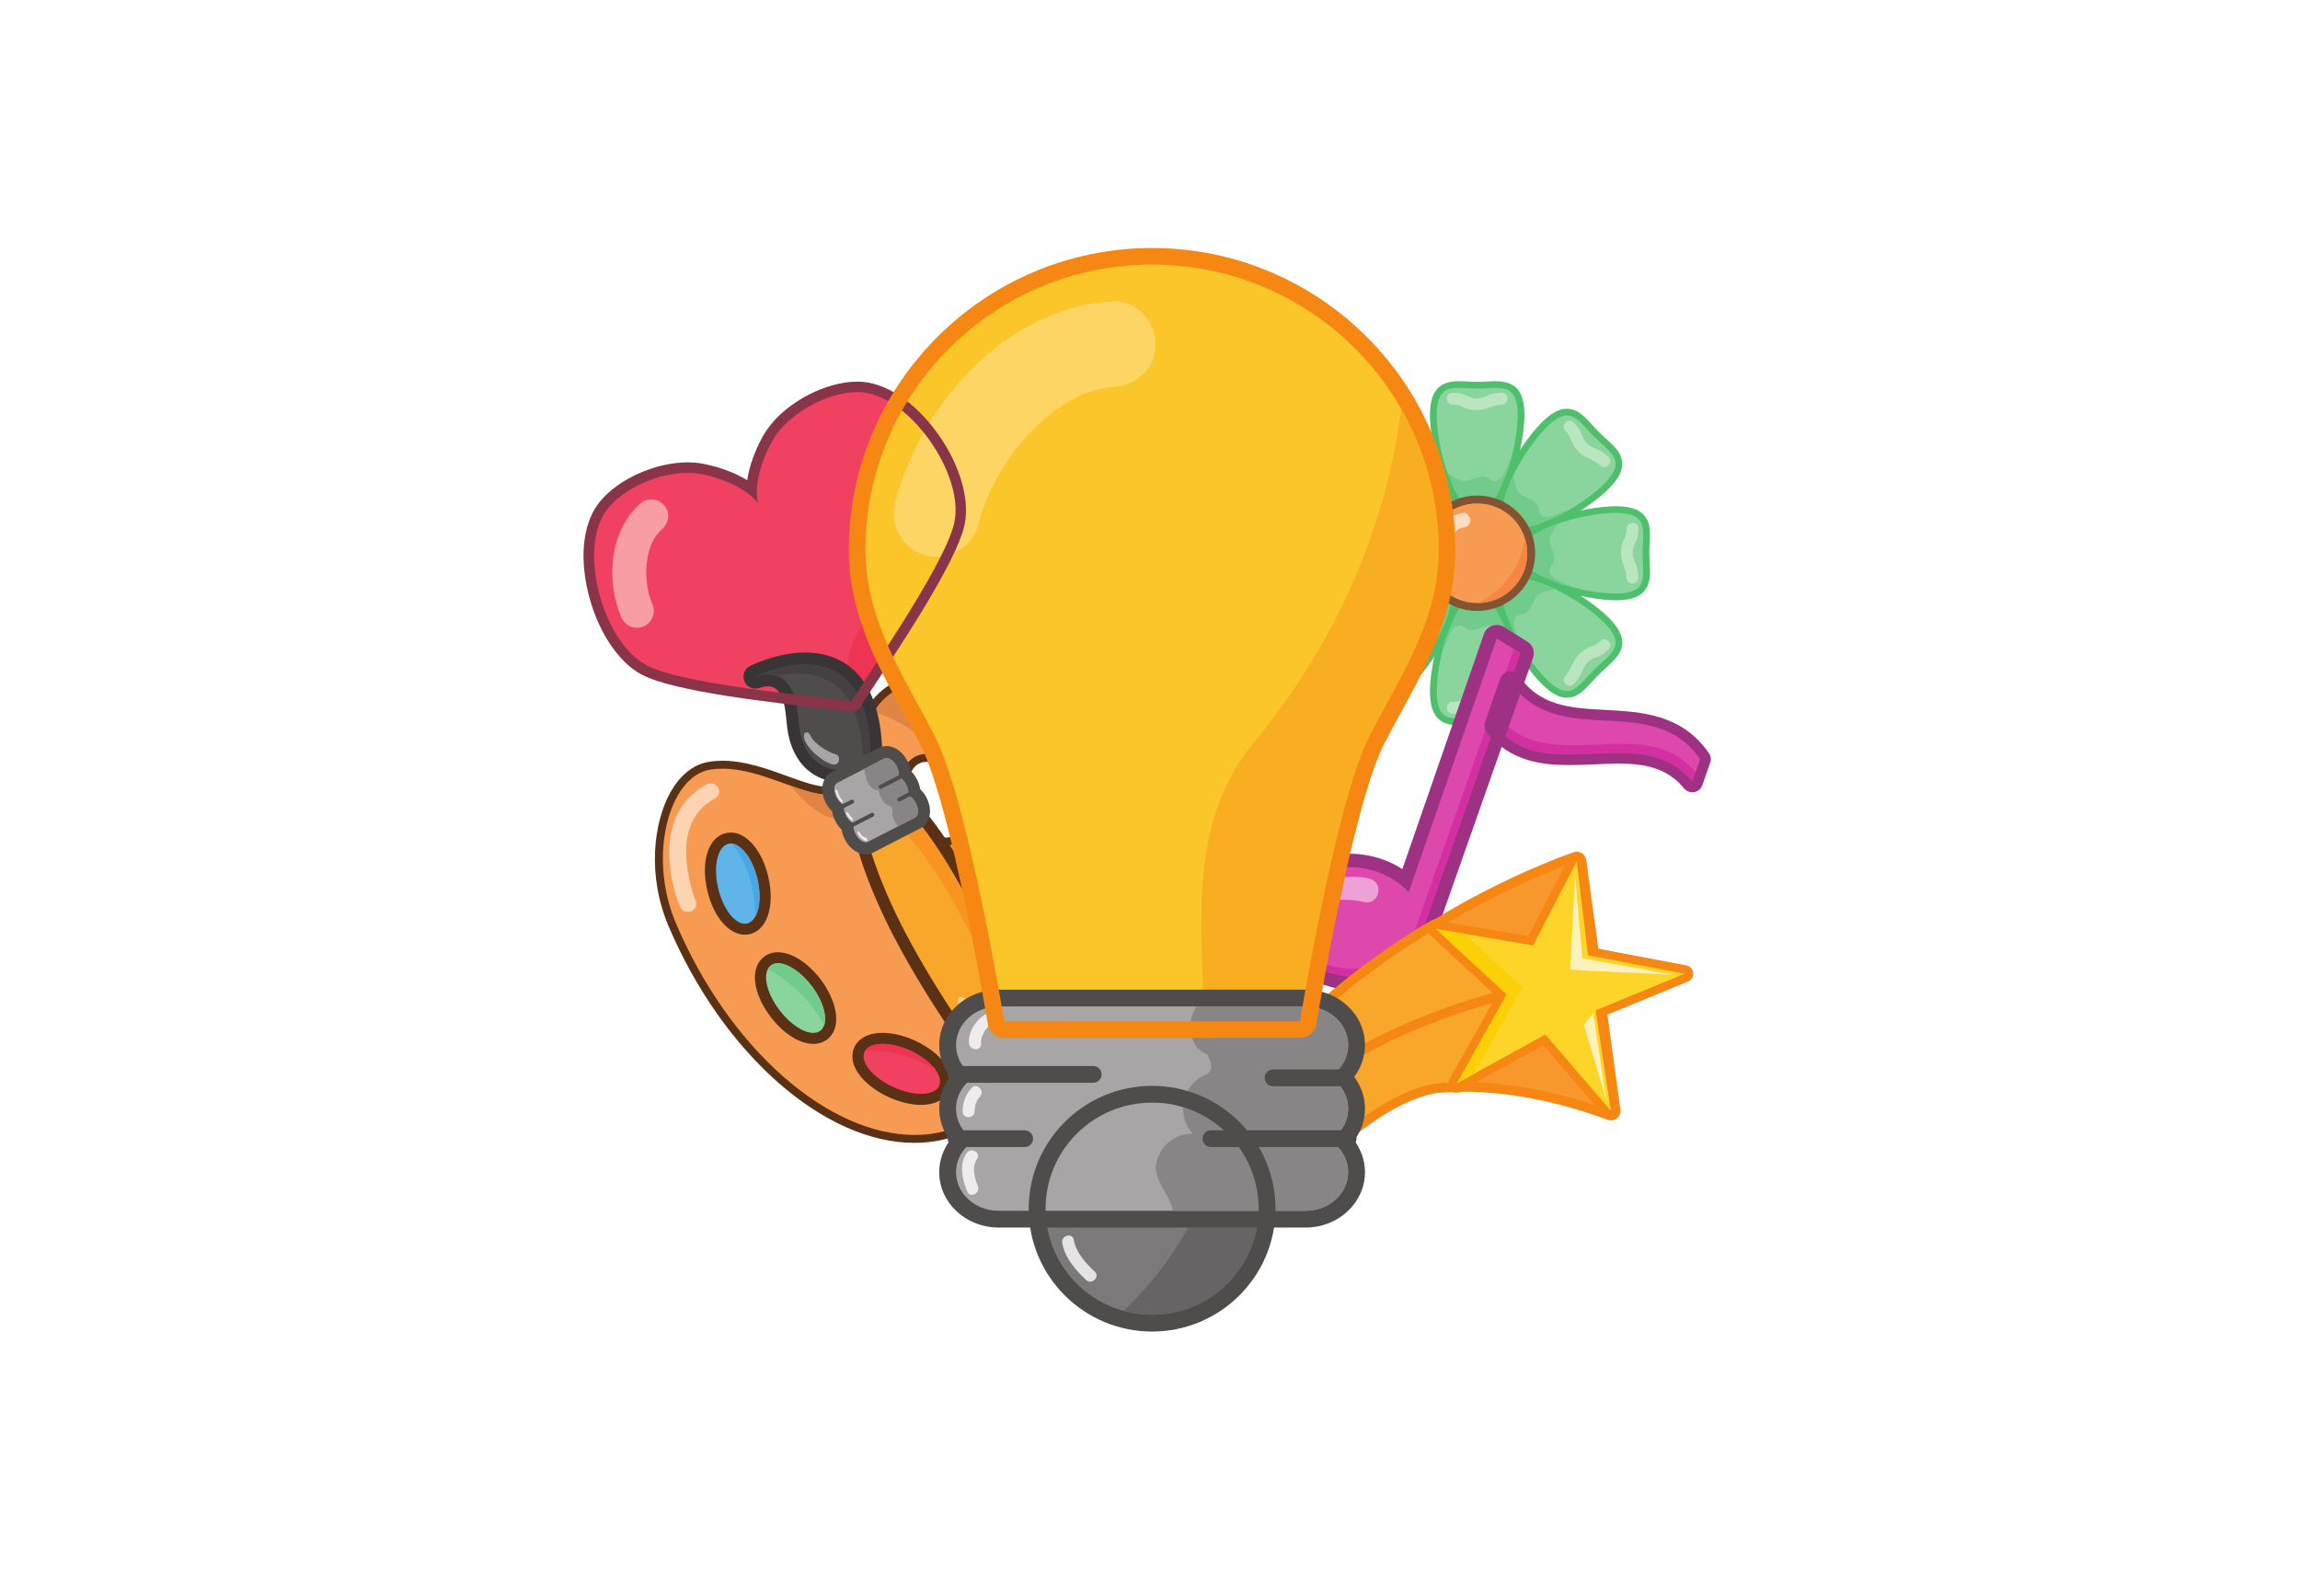 <?xml version="1.0" encoding="UTF-8" standalone="yes"?>
<svg xmlns="http://www.w3.org/2000/svg" xmlns:xlink="http://www.w3.org/1999/xlink" width="183" zoomAndPan="magnify" viewBox="0 0 137.25 95.25" height="127" preserveAspectRatio="xMidYMid meet" version="1.0">
  <defs>
    <clipPath id="de5d01b3e7">
      <path d="M 34.402 22 L 58 22 L 58 43 L 34.402 43 Z M 34.402 22 " clip-rule="nonzero"/>
    </clipPath>
    <clipPath id="cd66a46614">
      <path d="M 88 40 L 102.121 40 L 102.121 48 L 88 48 Z M 88 40 " clip-rule="nonzero"/>
    </clipPath>
    <clipPath id="a26913d70b">
      <path d="M 61 64 L 77 64 L 77 79.5 L 61 79.5 Z M 61 64 " clip-rule="nonzero"/>
    </clipPath>
    <clipPath id="32b3b7b490">
      <path d="M 50 14.758 L 87 14.758 L 87 62 L 50 62 Z M 50 14.758 " clip-rule="nonzero"/>
    </clipPath>
  </defs>
  <path fill="#8ad59d" d="M 88.148 30.68 C 86.613 30.68 85.531 26.855 85.531 24.785 C 85.531 23.262 86.137 22.949 87.047 22.949 C 87.211 22.949 87.379 22.961 87.559 22.969 C 87.75 22.98 87.949 22.988 88.148 22.988 C 88.352 22.988 88.551 22.98 88.742 22.969 C 88.922 22.961 89.09 22.949 89.254 22.949 C 90.16 22.949 90.766 23.262 90.766 24.785 C 90.766 26.855 89.688 30.68 88.148 30.68 " fill-opacity="1" fill-rule="nonzero"/>
  <path fill="#4ebf6a" d="M 89.254 22.75 C 89.086 22.75 88.914 22.762 88.73 22.77 C 88.543 22.777 88.348 22.789 88.148 22.789 C 87.953 22.789 87.758 22.777 87.57 22.77 C 87.387 22.762 87.215 22.75 87.047 22.75 C 85.848 22.75 85.332 23.359 85.332 24.785 C 85.332 26.555 86.32 30.879 88.148 30.879 C 89.98 30.879 90.969 26.555 90.969 24.785 C 90.969 23.359 90.453 22.75 89.254 22.75 M 89.254 23.148 C 90.031 23.148 90.566 23.363 90.566 24.785 C 90.566 26.809 89.484 30.48 88.148 30.48 C 86.816 30.48 85.734 26.809 85.734 24.785 C 85.734 23.363 86.27 23.148 87.047 23.148 C 87.379 23.148 87.754 23.188 88.148 23.188 C 88.547 23.188 88.922 23.148 89.254 23.148 " fill-opacity="1" fill-rule="nonzero"/>
  <path fill="#71cc8c" d="M 87.105 29.734 C 86.965 29.527 86.832 29.289 86.703 29.023 C 86.703 29.023 86.703 29.023 86.703 29.02 C 86.625 28.797 86.531 28.582 86.438 28.379 C 86.434 28.367 86.43 28.359 86.426 28.352 C 86.41 28.305 86.391 28.258 86.375 28.211 C 86.609 28.391 86.859 28.543 87.137 28.66 C 87.207 28.695 87.285 28.711 87.363 28.711 C 87.527 28.711 87.707 28.645 87.895 28.574 C 88.078 28.508 88.273 28.438 88.465 28.438 C 88.555 28.438 88.648 28.453 88.738 28.488 C 88.895 28.543 89.023 28.723 89.199 28.723 C 89.215 28.723 89.234 28.723 89.254 28.719 C 89.809 28.594 89.867 27.766 90.199 27.305 C 90.105 27.664 89.996 28.016 89.875 28.352 C 89.871 28.359 89.867 28.367 89.863 28.379 C 89.77 28.582 89.676 28.797 89.594 29.02 C 89.469 29.285 89.336 29.527 89.195 29.734 C 88.863 29.629 88.512 29.574 88.148 29.574 C 87.785 29.574 87.438 29.629 87.105 29.734 " fill-opacity="1" fill-rule="nonzero"/>
  <path fill="#40bb64" d="M 86.703 29.023 C 86.703 29.023 86.703 29.023 86.703 29.02 C 86.703 29.023 86.703 29.023 86.703 29.023 M 86.426 28.352 C 86.426 28.348 86.426 28.348 86.426 28.348 C 86.406 28.305 86.391 28.258 86.375 28.211 C 86.391 28.258 86.41 28.305 86.426 28.352 " fill-opacity="1" fill-rule="nonzero"/>
  <path fill="#b9e6c0" d="M 88.172 24.473 C 88.164 24.473 88.156 24.473 88.148 24.473 C 87.852 24.465 87.562 24.43 87.297 24.289 C 87.09 24.176 86.914 24.145 86.676 24.141 C 86.227 24.133 86.223 23.441 86.668 23.441 C 86.672 23.441 86.672 23.441 86.676 23.441 C 86.977 23.445 87.273 23.48 87.543 23.625 C 87.734 23.727 87.902 23.773 88.125 23.773 C 88.133 23.773 88.141 23.773 88.148 23.773 C 88.398 23.77 88.551 23.699 88.77 23.605 C 89.047 23.488 89.32 23.445 89.625 23.441 C 89.625 23.441 89.629 23.441 89.633 23.441 C 90.078 23.441 90.074 24.133 89.625 24.141 C 89.102 24.148 88.699 24.473 88.172 24.473 " fill-opacity="1" fill-rule="nonzero"/>
  <path fill="#8ad59d" d="M 90.723 31.68 C 90.328 31.68 90.02 31.574 89.809 31.367 C 89.184 30.742 89.594 29.441 90.043 28.461 C 90.566 27.324 91.391 26.102 92.145 25.352 C 92.664 24.836 93.098 24.598 93.504 24.598 C 94.051 24.598 94.449 25.031 94.867 25.496 C 94.996 25.637 95.129 25.781 95.27 25.926 C 95.414 26.07 95.562 26.199 95.703 26.328 C 96.18 26.758 96.594 27.125 96.605 27.66 C 96.617 28.074 96.375 28.512 95.848 29.039 C 94.738 30.141 92.254 31.68 90.723 31.68 " fill-opacity="1" fill-rule="nonzero"/>
  <path fill="#4ebf6a" d="M 93.504 24.395 C 93.039 24.395 92.562 24.656 92.004 25.211 C 91.234 25.977 90.395 27.219 89.863 28.379 C 89.383 29.418 88.961 30.805 89.668 31.508 C 89.918 31.754 90.273 31.879 90.723 31.879 C 92.305 31.879 94.855 30.309 95.988 29.18 C 96.559 28.613 96.82 28.125 96.805 27.652 C 96.789 27.035 96.328 26.621 95.836 26.18 C 95.699 26.055 95.551 25.922 95.414 25.785 C 95.273 25.645 95.141 25.5 95.016 25.363 C 94.566 24.867 94.141 24.395 93.504 24.395 M 93.504 24.797 C 94.109 24.797 94.516 25.457 95.129 26.066 C 96.074 27.008 97.145 27.465 95.707 28.898 C 94.543 30.059 92.105 31.48 90.723 31.48 C 90.398 31.48 90.129 31.402 89.949 31.223 C 89.008 30.285 90.848 26.926 92.289 25.492 C 92.793 24.992 93.176 24.797 93.504 24.797 " fill-opacity="1" fill-rule="nonzero"/>
  <path fill="#71cc8c" d="M 91.219 31.43 C 90.891 30.805 90.375 30.289 89.742 29.961 C 89.832 29.484 90.035 28.93 90.309 28.371 C 90.344 28.66 90.414 28.945 90.527 29.223 C 90.688 29.707 91.539 29.664 91.781 30.23 C 91.863 30.391 91.809 30.645 91.984 30.754 C 92.086 30.816 92.195 30.844 92.309 30.844 C 92.73 30.844 93.215 30.492 93.656 30.422 C 93.328 30.613 92.988 30.793 92.656 30.945 C 92.434 31.023 92.219 31.113 92.012 31.207 C 91.734 31.309 91.465 31.383 91.219 31.43 " fill-opacity="1" fill-rule="nonzero"/>
  <path fill="#40bb64" d="M 91.219 31.43 C 91.465 31.383 91.734 31.309 92.012 31.207 C 91.734 31.309 91.465 31.387 91.219 31.43 M 89.742 29.961 C 89.832 29.484 90.035 28.93 90.309 28.371 C 90.035 28.93 89.832 29.484 89.742 29.961 " fill-opacity="1" fill-rule="nonzero"/>
  <path fill="#b9e6c0" d="M 95.73 27.879 C 95.652 27.879 95.566 27.848 95.496 27.777 C 95.113 27.41 94.594 27.359 94.219 26.977 C 94.012 26.762 93.832 26.531 93.746 26.246 C 93.676 26.02 93.578 25.875 93.41 25.703 C 93.168 25.453 93.406 25.102 93.672 25.102 C 93.754 25.102 93.836 25.133 93.906 25.207 C 94.117 25.426 94.301 25.656 94.391 25.949 C 94.453 26.164 94.547 26.32 94.715 26.48 C 94.895 26.652 95.051 26.711 95.27 26.797 C 95.551 26.91 95.773 27.074 95.992 27.285 C 96.242 27.527 96 27.879 95.73 27.879 " fill-opacity="1" fill-rule="nonzero"/>
  <path fill="#8ad59d" d="M 96.418 35.625 C 94.34 35.625 90.496 34.551 90.496 33.02 C 90.496 31.484 94.34 30.41 96.418 30.41 C 97.164 30.41 97.648 30.551 97.934 30.852 C 98.301 31.238 98.273 31.789 98.242 32.43 C 98.23 32.621 98.219 32.816 98.219 33.02 C 98.219 33.219 98.23 33.418 98.242 33.605 C 98.273 34.246 98.301 34.797 97.934 35.184 C 97.648 35.484 97.164 35.625 96.418 35.625 " fill-opacity="1" fill-rule="nonzero"/>
  <path fill="#4ebf6a" d="M 96.418 30.211 C 94.641 30.211 90.297 31.195 90.297 33.02 C 90.297 34.84 94.641 35.824 96.418 35.824 C 97.223 35.824 97.754 35.664 98.078 35.32 C 98.508 34.871 98.477 34.254 98.441 33.598 C 98.43 33.406 98.422 33.215 98.422 33.02 C 98.422 32.82 98.43 32.629 98.441 32.441 C 98.477 31.785 98.508 31.164 98.078 30.715 C 97.754 30.371 97.223 30.211 96.418 30.211 M 96.418 30.609 C 98.449 30.609 98.02 31.688 98.02 33.02 C 98.02 34.348 98.449 35.426 96.418 35.426 C 94.387 35.426 90.699 34.348 90.699 33.02 C 90.699 31.688 94.387 30.609 96.418 30.609 " fill-opacity="1" fill-rule="nonzero"/>
  <path fill="#71cc8c" d="M 93.887 35.059 C 93.523 34.965 93.164 34.855 92.828 34.73 C 92.605 34.629 92.383 34.539 92.168 34.461 C 91.898 34.336 91.656 34.199 91.445 34.059 C 91.551 33.73 91.609 33.379 91.609 33.02 C 91.609 32.656 91.551 32.309 91.445 31.98 C 91.852 31.703 92.387 31.457 92.977 31.25 C 92.797 31.48 92.641 31.73 92.527 32.008 C 92.297 32.465 92.926 33.031 92.695 33.602 C 92.641 33.773 92.426 33.914 92.469 34.117 C 92.59 34.668 93.422 34.727 93.887 35.059 " fill-opacity="1" fill-rule="nonzero"/>
  <path fill="#b9e6c0" d="M 97.422 34.824 C 97.246 34.824 97.066 34.711 97.062 34.488 C 97.055 33.957 96.723 33.555 96.73 33.02 C 96.738 32.719 96.773 32.434 96.914 32.168 C 97.027 31.965 97.059 31.785 97.062 31.551 C 97.066 31.324 97.246 31.211 97.422 31.211 C 97.594 31.211 97.77 31.324 97.766 31.551 C 97.762 31.852 97.727 32.145 97.582 32.41 C 97.477 32.609 97.43 32.785 97.434 33.02 C 97.438 33.266 97.508 33.418 97.602 33.633 C 97.719 33.91 97.762 34.184 97.766 34.488 C 97.77 34.711 97.594 34.824 97.422 34.824 " fill-opacity="1" fill-rule="nonzero"/>
  <path fill="#8ad59d" d="M 93.504 41.441 C 93.098 41.441 92.664 41.199 92.145 40.684 C 90.676 39.219 88.723 35.754 89.809 34.672 C 90.02 34.461 90.328 34.355 90.723 34.355 C 92.254 34.355 94.738 35.895 95.848 36.996 C 96.375 37.523 96.617 37.961 96.605 38.375 C 96.594 38.91 96.18 39.277 95.703 39.707 C 95.562 39.836 95.414 39.969 95.27 40.109 C 95.129 40.254 94.996 40.398 94.867 40.539 C 94.449 41.004 94.051 41.441 93.504 41.441 " fill-opacity="1" fill-rule="nonzero"/>
  <path fill="#4ebf6a" d="M 90.723 34.156 C 90.273 34.156 89.918 34.281 89.668 34.531 C 88.375 35.82 90.746 39.574 92.004 40.824 C 92.562 41.379 93.039 41.641 93.504 41.641 C 94.141 41.641 94.566 41.172 95.016 40.672 C 95.141 40.535 95.273 40.391 95.414 40.25 C 95.551 40.113 95.699 39.98 95.836 39.855 C 96.328 39.414 96.789 39 96.805 38.383 C 96.82 37.91 96.559 37.426 95.988 36.855 C 94.855 35.727 92.305 34.156 90.723 34.156 M 90.723 34.555 C 92.105 34.555 94.543 35.98 95.707 37.137 C 97.145 38.57 96.074 39.027 95.129 39.969 C 94.516 40.578 94.109 41.238 93.504 41.238 C 93.176 41.238 92.793 41.047 92.289 40.543 C 90.848 39.109 89.008 35.75 89.949 34.812 C 90.129 34.633 90.398 34.555 90.723 34.555 " fill-opacity="1" fill-rule="nonzero"/>
  <path fill="#71cc8c" d="M 90.566 37.934 L 90.387 37.82 C 90.332 37.715 90.281 37.609 90.23 37.504 C 90.148 37.285 90.062 37.07 89.969 36.867 C 89.867 36.59 89.789 36.32 89.742 36.074 C 90.371 35.746 90.891 35.23 91.219 34.605 C 91.699 34.695 92.254 34.898 92.816 35.168 C 92.527 35.203 92.238 35.273 91.961 35.387 C 91.477 35.547 91.516 36.391 90.949 36.633 C 90.789 36.715 90.535 36.664 90.426 36.836 C 90.219 37.156 90.398 37.543 90.566 37.934 " fill-opacity="1" fill-rule="nonzero"/>
  <path fill="#b9e6c0" d="M 93.672 40.934 C 93.406 40.934 93.168 40.582 93.41 40.332 C 93.777 39.953 93.832 39.434 94.219 39.062 C 94.434 38.855 94.66 38.676 94.949 38.59 C 95.176 38.523 95.324 38.422 95.496 38.258 C 95.57 38.188 95.652 38.156 95.73 38.156 C 96.004 38.156 96.242 38.508 95.992 38.75 C 95.773 38.961 95.543 39.141 95.25 39.23 C 95.031 39.297 94.875 39.391 94.715 39.555 C 94.543 39.734 94.484 39.891 94.395 40.109 C 94.285 40.391 94.117 40.613 93.906 40.828 C 93.836 40.902 93.754 40.934 93.672 40.934 " fill-opacity="1" fill-rule="nonzero"/>
  <path fill="#8ad59d" d="M 89.254 43.086 C 89.09 43.086 88.922 43.078 88.738 43.066 C 88.551 43.059 88.352 43.047 88.148 43.047 C 87.949 43.047 87.75 43.059 87.559 43.066 C 87.379 43.078 87.211 43.086 87.047 43.086 C 86.676 43.086 86.258 43.043 85.957 42.742 C 85.668 42.453 85.531 41.98 85.531 41.254 C 85.531 39.18 86.613 35.355 88.148 35.355 C 89.688 35.355 90.766 39.18 90.766 41.254 C 90.766 42.773 90.16 43.086 89.254 43.086 " fill-opacity="1" fill-rule="nonzero"/>
  <path fill="#4ebf6a" d="M 88.148 35.156 C 86.32 35.156 85.332 39.484 85.332 41.254 C 85.332 42.676 85.844 43.285 87.047 43.285 C 87.215 43.285 87.387 43.277 87.57 43.266 C 87.758 43.258 87.953 43.246 88.152 43.246 C 88.348 43.246 88.543 43.258 88.73 43.266 C 88.91 43.277 89.086 43.285 89.254 43.285 C 90.453 43.285 90.969 42.676 90.969 41.254 C 90.969 39.484 89.98 35.156 88.148 35.156 M 88.148 35.555 C 89.484 35.555 90.566 39.227 90.566 41.254 C 90.566 42.672 90.031 42.887 89.254 42.887 C 88.922 42.887 88.547 42.848 88.148 42.848 C 87.754 42.848 87.379 42.887 87.047 42.887 C 86.266 42.887 85.734 42.672 85.734 41.254 C 85.734 39.227 86.816 35.555 88.148 35.555 " fill-opacity="1" fill-rule="nonzero"/>
  <path fill="#71cc8c" d="M 86.102 38.73 C 86.125 38.633 86.152 38.539 86.18 38.445 C 86.254 38.184 86.336 37.93 86.426 37.684 C 86.43 37.676 86.434 37.668 86.438 37.66 C 86.531 37.453 86.625 37.238 86.703 37.016 C 86.828 36.75 86.965 36.508 87.105 36.301 C 87.438 36.406 87.785 36.461 88.148 36.461 C 88.512 36.461 88.863 36.406 89.195 36.301 C 89.297 36.449 89.395 36.617 89.488 36.797 C 89.488 36.797 89.488 36.801 89.488 36.801 C 89.594 37 89.691 37.215 89.781 37.441 L 89.746 37.422 C 89.617 37.34 89.465 37.297 89.316 37.297 C 89.23 37.297 89.145 37.312 89.059 37.34 C 89.02 37.328 88.98 37.324 88.938 37.324 C 88.77 37.324 88.594 37.395 88.406 37.461 C 88.219 37.527 88.027 37.598 87.832 37.598 C 87.742 37.598 87.652 37.582 87.562 37.547 C 87.406 37.496 87.273 37.312 87.102 37.312 C 87.086 37.312 87.066 37.316 87.047 37.32 C 86.492 37.441 86.434 38.27 86.102 38.73 " fill-opacity="1" fill-rule="nonzero"/>
  <path fill="#40bb64" d="M 86.18 38.445 C 86.254 38.184 86.336 37.93 86.426 37.688 C 86.426 37.688 86.426 37.684 86.426 37.684 C 86.336 37.93 86.254 38.184 86.18 38.445 M 89.781 37.441 C 89.691 37.215 89.594 37 89.488 36.801 C 89.594 37 89.691 37.215 89.781 37.441 M 86.703 37.016 C 86.828 36.75 86.965 36.508 87.105 36.301 C 86.965 36.508 86.828 36.75 86.703 37.016 M 89.488 36.801 C 89.488 36.801 89.488 36.797 89.488 36.797 C 89.488 36.797 89.488 36.801 89.488 36.801 M 89.488 36.797 L 89.488 36.797 " fill-opacity="1" fill-rule="nonzero"/>
  <path fill="#b9e6c0" d="M 86.668 42.594 C 86.223 42.594 86.227 41.902 86.676 41.895 C 86.852 41.891 87.016 41.852 87.176 41.805 L 87.172 41.809 L 86.906 42.582 C 86.828 42.59 86.754 42.594 86.676 42.594 C 86.672 42.594 86.672 42.594 86.668 42.594 " fill-opacity="1" fill-rule="nonzero"/>
  <path fill="#8ad59d" d="M 82.797 41.441 C 82.246 41.441 81.852 41.004 81.434 40.539 C 81.305 40.398 81.172 40.254 81.027 40.109 C 80.887 39.969 80.738 39.836 80.598 39.707 C 80.121 39.281 79.707 38.91 79.695 38.379 C 79.684 37.961 79.926 37.523 80.453 36.996 C 81.562 35.895 84.047 34.355 85.578 34.355 C 85.973 34.355 86.281 34.461 86.492 34.672 C 87.113 35.293 86.707 36.594 86.254 37.574 C 85.734 38.711 84.91 39.934 84.152 40.684 C 83.637 41.199 83.203 41.441 82.797 41.441 " fill-opacity="1" fill-rule="nonzero"/>
  <path fill="#4ebf6a" d="M 85.578 34.156 L 85.578 34.555 L 85.578 34.156 C 83.996 34.156 81.445 35.73 80.312 36.855 C 79.742 37.426 79.48 37.91 79.492 38.383 C 79.512 39 79.973 39.414 80.461 39.855 C 80.602 39.98 80.746 40.113 80.887 40.25 C 81.027 40.391 81.156 40.535 81.285 40.672 C 81.734 41.168 82.156 41.641 82.797 41.641 C 83.262 41.641 83.738 41.379 84.297 40.824 C 85.066 40.059 85.906 38.816 86.438 37.66 C 86.914 36.621 87.336 35.23 86.633 34.531 C 86.383 34.281 86.027 34.156 85.578 34.156 M 85.578 34.555 C 85.902 34.555 86.168 34.633 86.348 34.812 C 87.293 35.75 85.449 39.109 84.012 40.543 C 83.508 41.047 83.121 41.238 82.797 41.238 C 82.191 41.238 81.781 40.578 81.172 39.969 C 80.227 39.027 79.156 38.57 80.594 37.137 C 81.758 35.98 84.191 34.555 85.578 34.555 " fill-opacity="1" fill-rule="nonzero"/>
  <path fill="#71cc8c" d="M 85.992 37.664 C 85.988 37.629 85.98 37.594 85.977 37.559 C 86.156 37.055 86.316 36.539 86.445 36.012 C 86.484 36.035 86.52 36.055 86.555 36.074 C 86.465 36.555 86.262 37.105 85.992 37.664 " fill-opacity="1" fill-rule="nonzero"/>
  <path fill="#8ad59d" d="M 79.883 35.625 C 79.133 35.625 78.652 35.484 78.367 35.184 C 77.996 34.797 78.027 34.246 78.059 33.605 C 78.07 33.418 78.078 33.219 78.078 33.02 C 78.078 32.816 78.07 32.617 78.059 32.43 C 78.027 31.789 77.996 31.238 78.367 30.852 C 78.652 30.551 79.133 30.41 79.883 30.41 C 80.949 30.41 82.398 30.691 83.574 31.129 C 84.59 31.508 85.805 32.141 85.801 33.02 C 85.801 34.551 81.961 35.625 79.883 35.625 " fill-opacity="1" fill-rule="nonzero"/>
  <path fill="#4ebf6a" d="M 79.883 30.211 C 79.074 30.211 78.547 30.371 78.219 30.715 C 77.793 31.164 77.824 31.785 77.859 32.438 C 77.871 32.629 77.879 32.82 77.879 33.02 C 77.879 33.215 77.871 33.41 77.859 33.598 C 77.824 34.254 77.793 34.871 78.219 35.32 C 78.547 35.664 79.074 35.824 79.883 35.824 C 81.656 35.824 86.004 34.84 86.004 33.02 C 86.004 32.023 84.723 31.34 83.645 30.941 C 82.449 30.5 80.969 30.211 79.883 30.211 M 79.883 30.609 C 81.914 30.609 85.605 31.688 85.602 33.02 C 85.602 34.348 81.914 35.426 79.883 35.426 C 77.848 35.426 78.277 34.348 78.277 33.02 C 78.277 31.688 77.848 30.609 79.883 30.609 " fill-opacity="1" fill-rule="nonzero"/>
  <path fill="#8ad59d" d="M 85.578 31.68 C 84.047 31.68 81.562 30.141 80.453 29.039 C 79.926 28.512 79.684 28.074 79.695 27.66 C 79.707 27.125 80.121 26.758 80.598 26.328 C 80.738 26.199 80.887 26.07 81.027 25.926 C 81.172 25.781 81.305 25.637 81.434 25.496 C 81.852 25.035 82.246 24.598 82.797 24.598 C 83.203 24.598 83.637 24.836 84.152 25.352 C 84.91 26.105 85.734 27.324 86.254 28.461 C 86.707 29.441 87.113 30.742 86.492 31.367 C 86.281 31.574 85.973 31.68 85.578 31.68 " fill-opacity="1" fill-rule="nonzero"/>
  <path fill="#4ebf6a" d="M 82.797 24.395 C 82.156 24.395 81.734 24.867 81.285 25.363 C 81.156 25.5 81.027 25.645 80.887 25.785 C 80.746 25.922 80.602 26.055 80.461 26.18 C 79.973 26.621 79.512 27.035 79.492 27.652 C 79.48 28.125 79.742 28.613 80.312 29.18 C 81.445 30.309 83.996 31.879 85.578 31.879 C 86.027 31.879 86.383 31.754 86.633 31.508 C 87.336 30.805 86.914 29.418 86.438 28.379 C 85.906 27.219 85.066 25.977 84.297 25.211 C 83.738 24.656 83.262 24.395 82.797 24.395 M 82.797 24.797 C 83.121 24.797 83.508 24.992 84.012 25.492 C 85.449 26.926 87.293 30.285 86.348 31.223 C 86.168 31.402 85.902 31.48 85.578 31.48 C 84.191 31.48 81.758 30.059 80.594 28.898 C 79.156 27.465 80.227 27.008 81.172 26.066 C 81.781 25.457 82.191 24.797 82.797 24.797 " fill-opacity="1" fill-rule="nonzero"/>
  <path fill="#f89b52" d="M 88.148 36.227 C 86.371 36.227 84.93 34.789 84.93 33.02 C 84.93 31.25 86.371 29.809 88.148 29.809 C 89.926 29.809 91.371 31.25 91.371 33.02 C 91.371 34.789 89.926 36.227 88.148 36.227 " fill-opacity="1" fill-rule="nonzero"/>
  <path fill="#845333" d="M 88.148 29.574 C 86.242 29.574 84.691 31.121 84.691 33.02 C 84.691 34.918 86.242 36.461 88.148 36.461 C 90.055 36.461 91.609 34.918 91.609 33.02 C 91.609 31.121 90.055 29.574 88.148 29.574 M 88.148 30.043 C 89.801 30.043 91.137 31.375 91.137 33.02 C 91.137 34.66 89.801 35.992 88.148 35.992 C 86.5 35.992 85.164 34.66 85.164 33.02 C 85.164 31.375 86.5 30.043 88.148 30.043 " fill-opacity="1" fill-rule="nonzero"/>
  <path fill="#f68641" d="M 88.18 35.992 C 89.738 35.281 90.742 33.797 91 32.129 C 91.086 32.395 91.133 32.676 91.137 32.969 C 91.137 32.973 91.137 32.977 91.137 32.98 C 91.137 32.988 91.137 32.992 91.137 32.996 C 91.137 33 91.137 33 91.137 33.004 C 91.137 33.004 91.137 33.008 91.137 33.008 C 91.137 33.012 91.137 33.012 91.137 33.012 C 91.137 33.012 91.137 33.016 91.137 33.02 C 91.137 33.02 91.137 33.023 91.137 33.027 C 91.137 33.027 91.137 33.031 91.137 33.031 C 91.137 33.031 91.137 33.035 91.137 33.035 C 91.137 33.039 91.137 33.039 91.137 33.039 C 91.137 33.039 91.137 33.043 91.137 33.043 C 91.137 33.043 91.137 33.043 91.137 33.047 C 91.137 33.047 91.137 33.047 91.137 33.051 C 91.137 33.051 91.137 33.055 91.137 33.055 C 91.137 33.059 91.137 33.059 91.137 33.059 C 91.137 33.062 91.137 33.062 91.137 33.062 C 91.137 33.066 91.137 33.066 91.137 33.066 C 91.137 33.066 91.137 33.066 91.137 33.07 C 91.137 33.07 91.137 33.074 91.137 33.074 C 91.137 33.078 91.137 33.078 91.137 33.078 C 91.137 33.082 91.137 33.082 91.137 33.086 C 91.102 34.688 89.793 35.977 88.18 35.992 " fill-opacity="1" fill-rule="nonzero"/>
  <path fill="#fddec3" d="M 86.816 31.797 C 86.797 31.457 86.77 31.121 86.73 30.785 C 86.91 30.695 87.102 30.637 87.301 30.613 C 87.312 30.609 87.324 30.609 87.336 30.609 C 87.559 30.609 87.738 30.844 87.738 31.051 C 87.738 31.312 87.539 31.461 87.301 31.488 C 87.121 31.508 86.945 31.637 86.816 31.797 " fill-opacity="1" fill-rule="nonzero"/>
  <path fill="#f14161" d="M 50.836 42.172 C 50.801 42.172 50.762 42.164 50.727 42.152 C 50.602 42.121 49.887 42.039 49.129 41.957 C 46.082 41.617 40.402 40.984 38.488 40.008 C 37.059 39.281 35.82 37.32 35.336 35.012 C 34.91 32.973 35.168 31.195 36.043 30.133 C 37.102 28.844 39.207 27.906 41.039 27.906 C 41.156 27.906 41.27 27.91 41.383 27.918 C 42.094 27.969 43.738 28.359 44.855 29.223 C 44.91 27.816 45.664 26.312 46.086 25.738 C 47.168 24.254 49.402 23.09 51.168 23.09 L 51.223 23.09 C 52.602 23.105 54.137 24.059 55.426 25.695 C 56.891 27.551 57.602 29.754 57.242 31.312 C 56.758 33.402 53.645 38.113 51.973 40.645 C 51.559 41.273 51.168 41.867 51.117 41.969 C 51.09 42.051 51.035 42.109 50.957 42.145 C 50.918 42.164 50.879 42.172 50.836 42.172 " fill-opacity="1" fill-rule="nonzero"/>
  <path fill="#ef3352" d="M 51.559 40.703 C 51.266 40.277 50.934 39.949 50.582 39.695 C 50.617 39.242 50.727 38.781 50.926 38.32 C 51.09 37.961 51.254 37.605 51.418 37.25 C 51.68 38.031 51.996 38.785 52.34 39.52 C 52.051 39.961 51.785 40.363 51.559 40.703 " fill-opacity="1" fill-rule="nonzero"/>
  <path fill="#892a3d" d="M 51.586 40.742 C 51.578 40.73 51.566 40.715 51.559 40.703 C 51.785 40.363 52.051 39.961 52.34 39.52 C 52.348 39.535 52.355 39.551 52.363 39.566 C 52.07 40.008 51.805 40.406 51.586 40.742 " fill-opacity="1" fill-rule="nonzero"/>
  <path fill="#f89da2" d="M 38.012 37.465 C 37.613 37.465 37.23 37.223 37.07 36.836 C 36.145 34.633 36.359 31.641 38.258 30.008 C 38.426 29.867 38.633 29.801 38.844 29.801 C 39.16 29.801 39.48 29.949 39.672 30.199 C 40.02 30.656 39.898 31.25 39.48 31.609 C 39.453 31.633 39.426 31.656 39.395 31.684 C 39.387 31.691 39.371 31.711 39.348 31.734 C 39.27 31.824 39.191 31.918 39.125 32.02 C 39.09 32.066 39.059 32.113 39.027 32.164 C 39.023 32.168 39.02 32.176 39.016 32.184 C 38.977 32.266 38.934 32.348 38.898 32.434 C 38.848 32.547 38.801 32.664 38.762 32.781 C 38.746 32.832 38.73 32.879 38.715 32.93 C 38.711 32.945 38.707 32.965 38.699 32.992 C 38.652 33.211 38.613 33.434 38.59 33.656 C 38.578 33.785 38.566 33.914 38.562 34.043 C 38.562 34.082 38.562 34.109 38.562 34.125 C 38.562 34.176 38.562 34.223 38.562 34.273 C 38.574 34.496 38.59 34.723 38.625 34.945 C 38.645 35.066 38.664 35.191 38.691 35.316 C 38.699 35.359 38.711 35.406 38.719 35.453 C 38.723 35.469 38.73 35.484 38.734 35.508 C 38.793 35.707 38.863 35.898 38.941 36.086 C 39.156 36.594 38.887 37.191 38.383 37.395 C 38.262 37.441 38.137 37.465 38.012 37.465 " fill-opacity="1" fill-rule="nonzero"/>
  <path fill="#de47ac" d="M 100.984 46.969 C 100.891 46.969 100.801 46.926 100.738 46.852 C 99.605 45.449 98.062 45.258 96.566 45.258 C 96.09 45.258 95.594 45.281 95.117 45.301 C 94.629 45.324 94.129 45.348 93.637 45.348 C 92.062 45.348 90.273 45.129 88.969 43.516 C 88.902 43.43 88.883 43.316 88.918 43.215 L 89.828 40.594 C 89.863 40.48 89.965 40.402 90.082 40.383 L 90.125 40.383 C 90.23 40.383 90.328 40.434 90.387 40.52 C 91.734 42.469 93.711 42.574 95.805 42.688 C 97.965 42.805 100.191 42.922 101.715 45.129 C 101.773 45.211 101.785 45.316 101.754 45.41 C 101.625 45.773 101.285 46.758 101.285 46.758 C 101.25 46.867 101.156 46.945 101.043 46.965 C 101.023 46.969 101.004 46.969 100.984 46.969 " fill-opacity="1" fill-rule="nonzero"/>
  <path fill="#d42fa0" d="M 100.984 46.656 C 100.984 46.652 100.984 46.652 100.984 46.648 C 100.98 46.645 100.977 46.641 100.973 46.637 C 100.965 46.629 100.957 46.617 100.945 46.605 C 100.945 46.605 100.945 46.602 100.941 46.602 C 100.941 46.602 100.941 46.598 100.938 46.598 C 100.367 45.91 99.699 45.496 98.969 45.258 C 98.219 45.008 97.402 44.941 96.566 44.941 C 95.895 44.941 95.207 44.984 94.527 45.012 C 94.23 45.023 93.934 45.031 93.637 45.031 C 92.25 45.031 90.93 44.848 89.852 43.961 C 89.852 43.961 89.848 43.957 89.848 43.957 C 89.84 43.953 89.836 43.949 89.832 43.945 L 90.023 43.395 C 91.105 44.293 92.438 44.477 93.828 44.477 C 94.312 44.477 94.801 44.457 95.293 44.434 C 95.785 44.41 96.273 44.391 96.758 44.391 C 98.43 44.391 100.008 44.656 101.18 46.102 C 101.113 46.285 101.051 46.469 100.984 46.656 " fill-opacity="1" fill-rule="nonzero"/>
  <path fill="#9a2881" d="M 100.984 46.648 C 100.98 46.645 100.977 46.641 100.973 46.637 C 100.977 46.641 100.98 46.645 100.984 46.648 M 100.973 46.637 C 100.965 46.629 100.957 46.617 100.945 46.605 C 100.957 46.617 100.965 46.629 100.973 46.637 M 100.941 46.602 C 100.941 46.602 100.941 46.598 100.938 46.598 C 100.941 46.598 100.941 46.602 100.941 46.602 M 98.969 45.258 C 98.219 45.008 97.402 44.941 96.566 44.941 C 96.082 44.941 95.594 44.965 95.102 44.984 C 94.91 44.996 94.719 45.004 94.527 45.012 C 95.207 44.984 95.895 44.941 96.566 44.941 C 97.402 44.941 98.219 45.008 98.969 45.258 M 89.852 43.961 L 89.852 43.961 M 89.848 43.957 L 89.848 43.957 M 89.848 43.957 C 89.84 43.953 89.836 43.949 89.832 43.945 C 89.836 43.949 89.84 43.953 89.848 43.957 " fill-opacity="1" fill-rule="nonzero"/>
  <path fill="#de47ac" d="M 81.031 58.719 C 80.773 58.719 80.516 58.703 80.258 58.664 C 79.082 58.5 77.816 57.938 76.875 57.164 C 75.801 56.277 75.285 55.254 75.426 54.281 C 75.684 52.445 78.168 51.348 80.418 51.348 C 80.719 51.348 81.012 51.367 81.289 51.406 C 82.281 51.547 83.18 51.938 83.883 52.523 L 88.934 37.973 C 88.973 37.855 89.062 37.762 89.18 37.723 C 89.223 37.707 89.27 37.699 89.316 37.699 C 89.391 37.699 89.465 37.719 89.531 37.762 L 90.938 38.645 C 91.094 38.742 91.164 38.941 91.102 39.117 L 84.984 56.492 L 84.969 56.527 C 84.344 57.859 82.801 58.719 81.031 58.719 " fill-opacity="1" fill-rule="nonzero"/>
  <path fill="#9f3185" d="M 89.316 37.297 C 89.223 37.297 89.133 37.312 89.047 37.344 C 88.812 37.426 88.629 37.605 88.551 37.84 L 87.922 39.652 L 87.172 41.809 L 83.684 51.871 C 83.008 51.426 82.207 51.129 81.348 51.008 C 81.051 50.965 80.738 50.945 80.418 50.945 C 77.996 50.945 75.316 52.172 75.023 54.223 C 74.863 55.34 75.43 56.496 76.617 57.473 C 77.617 58.293 78.953 58.887 80.199 59.062 C 80.477 59.102 80.758 59.121 81.031 59.121 C 82.957 59.121 84.645 58.172 85.336 56.699 C 85.348 56.676 85.355 56.652 85.367 56.625 L 91.484 39.25 C 91.609 38.895 91.473 38.504 91.152 38.301 L 89.746 37.422 C 89.617 37.34 89.465 37.297 89.316 37.297 M 89.316 38.102 L 90.719 38.984 L 84.602 56.359 C 84.051 57.539 82.648 58.316 81.031 58.316 C 80.797 58.316 80.559 58.301 80.312 58.266 C 78.074 57.949 75.57 56.121 75.824 54.34 C 76.047 52.762 78.344 51.75 80.418 51.75 C 80.695 51.75 80.969 51.766 81.234 51.805 C 82.406 51.969 83.406 52.52 84.059 53.258 L 87.938 42.07 L 88.688 39.918 L 89.316 38.102 " fill-opacity="1" fill-rule="nonzero"/>
  <path fill="#d42fa0" d="M 80.504 58.289 C 80.441 58.281 80.379 58.273 80.312 58.266 C 79.918 58.211 79.508 58.105 79.109 57.961 C 79.133 57.836 79.156 57.707 79.18 57.578 C 79.461 57.664 79.746 57.723 80.023 57.762 C 80.266 57.797 80.508 57.816 80.742 57.816 C 80.875 57.816 81.008 57.809 81.137 57.801 C 80.93 57.957 80.719 58.121 80.504 58.289 M 84.426 55.527 L 90.336 38.742 L 90.719 38.984 L 85.023 55.164 C 84.867 55.258 84.664 55.379 84.426 55.527 " fill-opacity="1" fill-rule="nonzero"/>
  <path fill="#9a2881" d="M 80.504 58.289 C 80.441 58.281 80.379 58.273 80.312 58.266 C 80.379 58.273 80.441 58.281 80.504 58.289 M 85.023 55.164 L 90.719 38.984 L 85.023 55.164 " fill-opacity="1" fill-rule="nonzero"/>
  <path fill="#eea1d5" d="M 81.578 53.859 C 81.516 53.859 81.449 53.852 81.383 53.832 C 81.051 53.746 80.586 53.699 80.086 53.699 C 80.039 53.699 79.996 53.699 79.953 53.699 C 80.047 53.254 80.145 52.801 80.246 52.344 C 80.395 52.336 80.539 52.328 80.684 52.328 C 81.074 52.328 81.434 52.367 81.742 52.449 C 82.57 52.664 82.324 53.859 81.578 53.859 " fill-opacity="1" fill-rule="nonzero"/>
  <path fill="#f7972c" d="M 74.613 69.805 C 74.539 69.805 74.469 69.777 74.41 69.723 L 72.863 68.23 C 72.773 68.145 72.754 68.008 72.809 67.895 C 72.859 67.797 72.957 67.738 73.062 67.738 L 73.113 67.742 L 74.281 67.941 L 74.793 66.953 C 76.816 61.445 81.93 57.438 85.867 55.043 C 90.121 52.457 93.957 51.145 93.996 51.133 C 94.027 51.121 94.059 51.117 94.09 51.117 C 94.141 51.117 94.191 51.133 94.238 51.16 C 94.312 51.203 94.359 51.277 94.371 51.363 L 96.41 66.258 C 96.426 66.355 96.387 66.457 96.309 66.52 C 96.254 66.559 96.191 66.582 96.129 66.582 C 96.094 66.582 96.059 66.574 96.027 66.562 C 92.988 65.438 90.031 64.867 87.238 64.867 C 81.199 64.867 77.91 67.543 77.879 67.57 L 77.859 67.586 L 74.777 69.75 C 74.727 69.785 74.668 69.805 74.613 69.805 " fill-opacity="1" fill-rule="nonzero"/>
  <path fill="#f68712" d="M 94.09 50.832 C 94.027 50.832 93.965 50.844 93.902 50.863 C 93.746 50.914 90 52.195 85.719 54.801 C 81.746 57.215 76.586 61.262 74.531 66.84 L 74.121 67.625 L 73.16 67.465 C 73.129 67.457 73.098 67.453 73.062 67.453 C 72.852 67.453 72.652 67.574 72.555 67.766 C 72.441 67.988 72.484 68.262 72.664 68.434 L 74.211 69.926 C 74.324 70.035 74.465 70.09 74.613 70.09 C 74.727 70.09 74.84 70.055 74.941 69.984 L 78.023 67.816 L 78.059 67.789 C 78.09 67.766 81.332 65.152 87.238 65.152 C 90 65.152 92.922 65.715 95.93 66.832 C 95.992 66.855 96.062 66.867 96.129 66.867 C 96.258 66.867 96.383 66.824 96.484 66.742 C 96.645 66.617 96.723 66.418 96.695 66.219 L 94.656 51.324 C 94.633 51.156 94.535 51.008 94.391 50.918 C 94.297 50.859 94.191 50.832 94.09 50.832 M 94.09 51.402 L 96.129 66.297 C 92.715 65.031 89.742 64.582 87.238 64.582 C 81.027 64.582 77.695 67.352 77.695 67.352 L 74.613 69.52 L 73.066 68.023 L 74.438 68.258 L 75.055 67.066 C 78.91 56.539 94.09 51.402 94.09 51.402 " fill-opacity="1" fill-rule="nonzero"/>
  <path fill="#f9a72b" d="M 75.039 72.992 L 75 72.988 C 74.902 72.977 74.816 72.91 74.777 72.816 L 72.801 68.137 C 72.77 68.062 72.77 67.984 72.801 67.914 C 75.902 60.605 85.453 55.246 85.547 55.191 C 85.59 55.168 85.641 55.156 85.688 55.156 C 85.746 55.156 85.805 55.172 85.855 55.211 L 91.305 59.113 C 91.367 59.16 91.41 59.23 91.418 59.305 C 91.43 59.383 91.41 59.461 91.359 59.523 L 87.172 64.82 C 87.117 64.891 87.035 64.93 86.949 64.93 L 86.91 64.93 C 86.746 64.906 86.574 64.895 86.402 64.895 C 81.773 64.895 75.328 72.805 75.262 72.887 C 75.207 72.953 75.125 72.992 75.039 72.992 " fill-opacity="1" fill-rule="nonzero"/>
  <path fill="#f68712" d="M 85.688 54.871 C 85.59 54.871 85.496 54.895 85.41 54.941 C 85.309 54.996 82.953 56.312 80.176 58.551 C 76.43 61.574 73.859 64.688 72.539 67.805 C 72.477 67.945 72.477 68.105 72.535 68.246 L 74.512 72.93 C 74.59 73.113 74.762 73.246 74.961 73.273 C 74.988 73.277 75.012 73.277 75.039 73.277 C 75.211 73.277 75.375 73.199 75.484 73.066 C 75.551 72.988 81.914 65.18 86.402 65.18 C 86.562 65.18 86.719 65.191 86.867 65.211 C 86.895 65.215 86.922 65.215 86.949 65.215 C 87.121 65.215 87.289 65.137 87.398 65 L 91.586 59.699 C 91.684 59.574 91.727 59.418 91.703 59.266 C 91.68 59.113 91.598 58.973 91.473 58.883 L 86.02 54.977 C 85.922 54.906 85.805 54.871 85.688 54.871 M 85.688 55.441 L 91.137 59.344 L 86.949 64.645 C 86.77 64.621 86.586 64.609 86.402 64.609 C 81.582 64.609 75.039 72.707 75.039 72.707 L 73.066 68.023 C 76.164 60.723 85.688 55.441 85.688 55.441 " fill-opacity="1" fill-rule="nonzero"/>
  <path fill="#f9a72b" d="M 89.91 59.348 C 89.91 59.348 76.781 62.277 73.988 70.219 L 89.91 59.348 " fill-opacity="1" fill-rule="nonzero"/>
  <path fill="#f68712" d="M 89.848 59.07 C 89.836 59.074 86.535 59.809 82.875 61.547 C 81.043 62.418 79.117 63.539 77.469 64.953 C 75.816 66.367 74.438 68.078 73.719 70.121 C 73.668 70.27 73.746 70.434 73.895 70.484 C 74.043 70.539 74.207 70.461 74.258 70.312 C 74.934 68.387 76.242 66.754 77.84 65.387 C 80.234 63.332 83.273 61.887 85.711 60.961 C 86.93 60.496 87.996 60.164 88.758 59.945 C 89.141 59.836 89.445 59.758 89.652 59.703 C 89.758 59.676 89.836 59.656 89.891 59.645 C 89.918 59.637 89.938 59.633 89.953 59.629 L 89.973 59.625 C 90.125 59.594 90.223 59.441 90.188 59.285 C 90.156 59.133 90 59.035 89.848 59.07 " fill-opacity="1" fill-rule="nonzero"/>
  <path fill="#fcd528" d="M 96.129 66.547 C 96.055 66.547 95.984 66.516 95.938 66.461 L 92.156 62.062 L 87.07 64.867 C 87.031 64.887 86.988 64.898 86.949 64.898 C 86.883 64.898 86.816 64.871 86.77 64.824 C 86.688 64.746 86.672 64.621 86.727 64.523 L 89.594 59.398 L 85.516 55.625 C 85.434 55.547 85.41 55.43 85.461 55.328 C 85.504 55.242 85.594 55.188 85.688 55.188 L 85.73 55.191 L 91.344 56.148 L 93.863 51.285 C 93.906 51.203 93.996 51.152 94.09 51.152 L 94.133 51.156 C 94.242 51.176 94.324 51.262 94.34 51.371 L 94.992 56.805 L 100.59 57.863 C 100.699 57.887 100.781 57.977 100.793 58.086 C 100.805 58.195 100.742 58.301 100.637 58.344 L 95.492 60.457 L 96.379 66.258 C 96.395 66.371 96.336 66.48 96.234 66.523 C 96.199 66.539 96.164 66.547 96.129 66.547 " fill-opacity="1" fill-rule="nonzero"/>
  <path fill="#f68712" d="M 94.09 50.898 C 93.902 50.898 93.727 51.004 93.641 51.172 L 91.207 55.867 L 85.773 54.945 C 85.742 54.941 85.715 54.938 85.688 54.938 C 85.496 54.938 85.32 55.043 85.234 55.219 C 85.137 55.418 85.18 55.656 85.344 55.809 L 89.277 59.449 L 86.508 64.402 C 86.398 64.598 86.434 64.844 86.59 65 C 86.688 65.098 86.816 65.148 86.949 65.148 C 87.031 65.148 87.113 65.129 87.191 65.086 L 92.098 62.383 L 95.746 66.621 C 95.844 66.738 95.984 66.801 96.129 66.801 C 96.199 66.801 96.27 66.785 96.34 66.754 C 96.543 66.66 96.66 66.441 96.629 66.223 L 95.773 60.617 L 100.734 58.574 C 100.938 58.492 101.066 58.281 101.043 58.062 C 101.02 57.84 100.855 57.66 100.637 57.617 L 95.219 56.59 L 94.59 51.344 C 94.562 51.121 94.395 50.945 94.18 50.906 C 94.148 50.902 94.117 50.898 94.09 50.898 M 94.09 51.402 L 94.762 57.016 L 100.543 58.109 L 95.215 60.301 L 96.129 66.297 L 92.215 61.742 L 86.949 64.645 L 89.91 59.348 L 85.688 55.441 L 91.484 56.426 L 94.09 51.402 " fill-opacity="1" fill-rule="nonzero"/>
  <path fill="#fcd006" d="M 86.949 64.645 L 89.91 59.348 L 85.688 55.441 L 87.391 55.73 L 90.844 58.926 L 87.957 64.09 L 86.949 64.645 " fill-opacity="1" fill-rule="nonzero"/>
  <path fill="#f47515" d="M 86.949 64.645 L 87.957 64.09 L 86.949 64.645 M 89.91 59.348 L 85.688 55.441 L 89.91 59.348 " fill-opacity="1" fill-rule="nonzero"/>
  <path fill="#fef1ba" d="M 99.836 58.176 L 94.902 57.945 L 93.691 57.863 L 93.754 56.875 L 93.992 52.273 L 94.426 57.188 L 99.836 58.176 " fill-opacity="1" fill-rule="nonzero"/>
  <path fill="#fef1ba" d="M 95.859 65.668 L 94.516 61.168 L 95.074 60.465 L 95.859 65.668 " fill-opacity="1" fill-rule="nonzero"/>
  <path fill="#f89b52" d="M 55.27 45.234 C 55.098 45.234 54.938 45.27 54.789 45.332 C 54.383 45.512 54.102 45.926 54 46.488 C 53.891 47.086 53.992 47.773 54.285 48.43 C 54.758 49.484 55.648 50.223 56.453 50.223 C 56.625 50.223 56.785 50.188 56.934 50.125 C 57.805 49.734 58.031 48.348 57.438 47.027 C 56.965 45.973 56.074 45.234 55.27 45.234 M 54.57 67.969 C 49.266 67.969 43.324 62.719 40.121 55.195 C 38.848 52.211 39.246 49.141 40.203 47.422 C 40.758 46.426 41.504 45.828 42.355 45.695 C 42.598 45.656 42.855 45.637 43.117 45.637 C 44.414 45.637 45.719 46.113 46.867 46.531 C 47.805 46.871 48.688 47.191 49.391 47.191 C 49.715 47.191 49.984 47.121 50.207 46.98 C 50.727 46.648 50.895 45.852 51.09 44.93 C 51.375 43.562 51.73 41.863 53.457 40.93 C 53.719 40.789 54.016 40.715 54.344 40.715 C 56.359 40.715 59.281 43.438 60.605 46.539 C 62.477 50.938 63.188 55.523 62.602 59.449 C 62.008 63.418 60.164 66.242 57.41 67.406 C 56.523 67.781 55.566 67.969 54.57 67.969 " fill-opacity="1" fill-rule="nonzero"/>
  <path fill="#5a3114" d="M 56.453 49.988 C 55.738 49.988 54.934 49.305 54.5 48.332 C 54.227 47.723 54.129 47.082 54.23 46.531 C 54.32 46.047 54.555 45.695 54.883 45.551 C 55.004 45.496 55.133 45.469 55.27 45.469 C 55.984 45.469 56.785 46.148 57.223 47.125 C 57.754 48.305 57.574 49.578 56.836 49.91 C 56.719 49.961 56.59 49.988 56.453 49.988 M 54.344 40.48 C 53.977 40.48 53.641 40.562 53.344 40.723 C 51.523 41.711 51.152 43.469 50.859 44.883 C 50.676 45.754 50.516 46.504 50.082 46.781 C 49.895 46.898 49.668 46.957 49.391 46.957 C 48.73 46.957 47.867 46.641 46.949 46.309 C 45.781 45.883 44.453 45.402 43.117 45.402 C 42.844 45.402 42.574 45.422 42.316 45.465 C 41.391 45.609 40.59 46.246 39.996 47.305 C 39.012 49.074 38.598 52.23 39.902 55.289 C 43.141 62.895 49.172 68.207 54.57 68.207 C 55.602 68.207 56.586 68.008 57.5 67.621 C 60.336 66.426 62.23 63.535 62.836 59.484 C 63.426 55.516 62.711 50.887 60.82 46.449 C 59.445 43.215 56.477 40.48 54.344 40.48 M 56.453 50.457 C 56.652 50.457 56.848 50.418 57.031 50.34 C 58.02 49.898 58.301 48.371 57.656 46.934 C 57.129 45.758 56.148 45 55.266 45 C 55.07 45 54.875 45.039 54.691 45.117 C 53.703 45.559 53.422 47.082 54.066 48.523 C 54.594 49.699 55.574 50.457 56.453 50.457 M 54.344 40.953 C 56.234 40.953 59.086 43.582 60.387 46.633 C 64.227 55.645 62.852 64.852 57.316 67.188 C 56.445 67.559 55.52 67.734 54.57 67.734 C 49.477 67.734 43.57 62.695 40.336 55.105 C 38.617 51.066 39.938 46.312 42.391 45.93 C 42.633 45.891 42.875 45.875 43.117 45.875 C 45.426 45.875 47.762 47.426 49.391 47.426 C 49.738 47.426 50.059 47.352 50.336 47.176 C 51.785 46.258 50.781 42.648 53.57 41.137 C 53.801 41.012 54.062 40.953 54.344 40.953 " fill-opacity="1" fill-rule="nonzero"/>
  <path fill="#df8444" d="M 49.766 48.828 C 48.859 48.695 47.996 47.867 47.16 46.883 C 47.191 46.898 47.227 46.91 47.262 46.922 C 47.926 47.156 48.547 47.355 49.102 47.41 C 49.133 47.578 49.195 47.746 49.281 47.918 C 49.383 48.109 49.508 48.281 49.656 48.418 C 49.676 48.555 49.715 48.691 49.766 48.828 " fill-opacity="1" fill-rule="nonzero"/>
  <path fill="#532c16" d="M 49.102 47.41 C 48.547 47.355 47.926 47.156 47.262 46.922 C 47.926 47.156 48.547 47.355 49.102 47.41 " fill-opacity="1" fill-rule="nonzero"/>
  <path fill="#df8444" d="M 54.539 43.699 C 53.762 43.125 53.012 42.773 52.359 42.562 C 52.336 42.469 52.309 42.375 52.285 42.285 C 52.531 41.93 52.844 41.602 53.254 41.328 C 53.473 41.738 53.695 42.148 53.918 42.555 C 54.121 42.93 54.332 43.316 54.539 43.699 " fill-opacity="1" fill-rule="nonzero"/>
  <path fill="#60b5e8" d="M 44.445 55.457 C 43.648 55.457 42.859 54.48 42.531 53.086 C 42.172 51.547 42.539 50.238 43.391 50.039 C 43.461 50.023 43.535 50.016 43.609 50.016 C 44.395 50.016 45.199 51.012 45.52 52.387 C 45.883 53.922 45.512 55.234 44.66 55.434 C 44.59 55.449 44.52 55.457 44.445 55.457 " fill-opacity="1" fill-rule="nonzero"/>
  <path fill="#5a3114" d="M 43.609 49.684 C 43.508 49.684 43.41 49.695 43.316 49.719 C 42.266 49.965 41.801 51.414 42.211 53.16 C 42.574 54.707 43.492 55.785 44.445 55.785 C 44.543 55.785 44.641 55.773 44.734 55.754 C 45.789 55.508 46.254 54.059 45.844 52.312 C 45.48 50.766 44.559 49.684 43.609 49.684 M 43.609 50.344 C 44.223 50.344 44.914 51.242 45.199 52.461 C 45.508 53.773 45.234 54.961 44.586 55.113 C 44.539 55.121 44.492 55.129 44.445 55.129 C 43.832 55.129 43.141 54.227 42.855 53.008 C 42.547 51.699 42.82 50.512 43.469 50.359 C 43.516 50.348 43.562 50.344 43.609 50.344 " fill-opacity="1" fill-rule="nonzero"/>
  <path fill="#4aa7e2" d="M 45.066 54.707 C 45.047 53.133 44.668 51.578 43.664 50.348 C 44.133 50.391 44.641 50.938 44.969 51.742 C 45.062 51.965 45.141 52.207 45.199 52.461 C 45.316 52.953 45.348 53.43 45.312 53.836 C 45.281 54.184 45.195 54.484 45.066 54.707 " fill-opacity="1" fill-rule="nonzero"/>
  <path fill="#482f17" d="M 45.312 53.836 C 45.348 53.43 45.316 52.953 45.199 52.461 C 45.316 52.953 45.348 53.43 45.312 53.836 M 45.199 52.461 C 45.141 52.207 45.062 51.965 44.969 51.742 C 45.062 51.965 45.141 52.203 45.199 52.461 " fill-opacity="1" fill-rule="nonzero"/>
  <path fill="#8ad59d" d="M 48.527 61.973 C 47.828 61.973 46.938 61.391 46.25 60.488 C 45.297 59.23 45.102 57.883 45.801 57.359 C 45.973 57.227 46.184 57.16 46.426 57.16 C 47.121 57.16 48.016 57.742 48.699 58.645 C 49.125 59.203 49.418 59.816 49.523 60.367 C 49.648 61.004 49.516 61.504 49.152 61.777 C 48.98 61.906 48.77 61.973 48.527 61.973 " fill-opacity="1" fill-rule="nonzero"/>
  <path fill="#5a3114" d="M 46.426 56.832 C 46.113 56.832 45.828 56.922 45.602 57.094 C 44.738 57.746 44.898 59.254 45.988 60.688 C 46.742 61.684 47.715 62.301 48.527 62.301 C 48.836 62.301 49.121 62.211 49.352 62.039 C 49.625 61.836 50.051 61.336 49.848 60.305 C 49.734 59.707 49.418 59.043 48.965 58.445 C 48.207 57.449 47.234 56.832 46.426 56.832 M 46.426 57.488 C 47 57.488 47.801 58.008 48.438 58.844 C 49.254 59.918 49.484 61.113 48.953 61.512 C 48.836 61.602 48.691 61.645 48.527 61.645 C 47.953 61.645 47.148 61.125 46.516 60.289 C 45.699 59.215 45.469 58.02 46 57.621 C 46.117 57.531 46.262 57.488 46.426 57.488 " fill-opacity="1" fill-rule="nonzero"/>
  <path fill="#71cc8c" d="M 49.176 61.199 C 48.465 59.781 47.227 58.633 45.824 57.832 C 45.867 57.75 45.926 57.676 46 57.621 C 46.117 57.531 46.262 57.488 46.426 57.488 C 46.445 57.488 46.469 57.492 46.492 57.492 C 46.953 57.523 47.543 57.863 48.078 58.422 C 48.203 58.551 48.32 58.691 48.438 58.844 C 49.094 59.711 49.371 60.656 49.176 61.199 " fill-opacity="1" fill-rule="nonzero"/>
  <path fill="#4d3016" d="M 48.438 58.844 C 48.32 58.691 48.203 58.551 48.078 58.422 C 48.203 58.551 48.32 58.691 48.438 58.844 M 46 57.621 C 46.117 57.531 46.262 57.488 46.426 57.488 C 46.445 57.488 46.469 57.492 46.492 57.492 C 46.469 57.492 46.445 57.488 46.426 57.488 C 46.262 57.488 46.117 57.531 46 57.621 " fill-opacity="1" fill-rule="nonzero"/>
  <path fill="#f14161" d="M 54.965 65.609 C 54.418 65.609 53.781 65.457 53.172 65.18 C 52.531 64.887 51.984 64.484 51.625 64.051 C 51.219 63.547 51.098 63.047 51.285 62.637 C 51.484 62.207 51.973 61.969 52.664 61.969 C 53.211 61.969 53.848 62.125 54.453 62.402 C 55.895 63.059 56.707 64.152 56.34 64.945 C 56.141 65.375 55.652 65.609 54.965 65.609 " fill-opacity="1" fill-rule="nonzero"/>
  <path fill="#5a3114" d="M 52.664 61.641 C 51.848 61.641 51.238 61.953 50.984 62.5 C 50.844 62.805 50.703 63.445 51.371 64.258 C 51.758 64.734 52.352 65.164 53.035 65.48 C 53.688 65.777 54.371 65.941 54.965 65.941 C 55.777 65.941 56.391 65.629 56.641 65.082 C 57.094 64.105 56.23 62.852 54.59 62.102 C 53.941 61.805 53.258 61.641 52.664 61.641 M 52.664 62.301 C 53.145 62.297 53.73 62.434 54.316 62.699 C 55.547 63.262 56.316 64.207 56.039 64.809 C 55.895 65.121 55.492 65.281 54.965 65.281 C 54.484 65.281 53.898 65.148 53.309 64.879 C 52.082 64.32 51.309 63.375 51.586 62.773 C 51.73 62.457 52.137 62.301 52.664 62.301 " fill-opacity="1" fill-rule="nonzero"/>
  <path fill="#ef3352" d="M 55.832 63.859 C 54.68 63.102 53.254 62.707 51.781 62.707 C 51.73 62.707 51.676 62.707 51.625 62.707 C 51.793 62.438 52.176 62.301 52.664 62.301 C 53.145 62.301 53.73 62.434 54.316 62.699 C 54.996 63.012 55.531 63.438 55.832 63.859 " fill-opacity="1" fill-rule="nonzero"/>
  <path fill="#fcd4b1" d="M 41.055 54.426 C 40.855 54.426 40.664 54.309 40.586 54.121 C 39.816 52.285 39.156 48.398 42.172 46.812 C 42.246 46.773 42.328 46.754 42.41 46.754 C 42.586 46.754 42.762 46.844 42.852 47.004 C 42.898 47.086 42.918 47.176 42.914 47.262 C 42.906 47.422 42.812 47.574 42.656 47.656 C 39.664 49.23 41.5 53.723 41.52 53.77 C 41.621 54.012 41.496 54.293 41.238 54.391 C 41.176 54.414 41.113 54.426 41.055 54.426 " fill-opacity="1" fill-rule="nonzero"/>
  <path fill="#4f4c4c" d="M 50.066 46.312 C 49.156 46.277 48.359 45.812 47.883 45.035 C 47.418 44.281 47.348 43.582 47.27 42.836 C 47.258 42.711 47.242 42.582 47.23 42.453 C 47.148 41.762 46.859 40.605 45.828 40.605 C 45.637 40.605 45.426 40.645 45.199 40.719 C 45.164 40.73 45.125 40.738 45.086 40.738 C 44.945 40.738 44.812 40.656 44.754 40.52 C 44.68 40.348 44.754 40.148 44.922 40.062 C 44.98 40.031 46.438 39.301 48.051 39.301 C 49.941 39.301 52.211 40.289 52.289 44.988 C 52.293 45.121 52.219 45.246 52.098 45.309 L 50.246 46.273 C 50.195 46.301 50.141 46.312 50.082 46.312 L 50.066 46.312 " fill-opacity="1" fill-rule="nonzero"/>
  <path fill="#393536" d="M 48.051 38.941 C 46.352 38.941 44.824 39.711 44.758 39.746 C 44.422 39.914 44.277 40.316 44.426 40.66 C 44.539 40.93 44.805 41.098 45.086 41.098 C 45.16 41.098 45.238 41.086 45.316 41.059 C 45.504 40.992 45.676 40.961 45.828 40.961 C 46.543 40.961 46.793 41.793 46.871 42.492 C 46.887 42.621 46.898 42.75 46.914 42.871 C 46.988 43.625 47.07 44.398 47.574 45.223 C 48.117 46.105 49.02 46.633 50.055 46.672 L 50.082 46.672 C 50.195 46.672 50.309 46.645 50.414 46.59 L 52.266 45.625 C 52.504 45.5 52.652 45.25 52.648 44.98 C 52.562 39.727 49.73 38.941 48.051 38.941 M 48.051 39.66 C 49.867 39.66 51.859 40.656 51.934 44.992 L 50.082 45.957 C 49.348 45.93 48.633 45.57 48.188 44.852 C 47.691 44.043 47.688 43.293 47.586 42.41 C 47.426 41.059 46.809 40.246 45.828 40.246 C 45.602 40.246 45.352 40.289 45.086 40.383 C 45.086 40.383 46.504 39.66 48.051 39.66 " fill-opacity="1" fill-rule="nonzero"/>
  <path fill="#454142" d="M 51.504 45.121 C 51.312 41.133 49.391 40.199 47.633 40.199 C 47.195 40.199 46.762 40.258 46.375 40.344 C 46.207 40.281 46.023 40.246 45.828 40.246 C 45.602 40.246 45.352 40.289 45.086 40.383 C 45.086 40.383 45.086 40.383 45.086 40.379 C 45.133 40.359 46.531 39.66 48.051 39.66 C 48.102 39.66 48.152 39.66 48.203 39.66 C 49.645 39.707 51.152 40.414 51.711 42.926 C 51.836 43.492 51.91 44.145 51.93 44.902 L 51.504 45.121 " fill-opacity="1" fill-rule="nonzero"/>
  <path fill="#343131" d="M 51.93 44.902 C 51.91 44.145 51.836 43.492 51.711 42.926 C 51.836 43.492 51.91 44.145 51.93 44.902 M 45.086 40.383 C 45.352 40.289 45.602 40.246 45.828 40.246 C 46.023 40.246 46.207 40.281 46.375 40.344 C 46.371 40.344 46.371 40.344 46.367 40.344 C 46.199 40.281 46.016 40.25 45.82 40.25 C 45.594 40.25 45.348 40.293 45.086 40.383 M 45.086 40.379 C 45.133 40.359 46.531 39.66 48.051 39.66 C 48.102 39.66 48.152 39.66 48.203 39.66 C 48.152 39.66 48.102 39.66 48.051 39.66 C 46.531 39.66 45.133 40.359 45.086 40.379 " fill-opacity="1" fill-rule="nonzero"/>
  <path fill="#a7a5a6" d="M 49.77 45.633 C 49.742 45.633 49.711 45.629 49.68 45.621 C 49.082 45.465 48.234 44.746 48.016 44.152 C 47.957 43.992 47.949 43.816 48.051 43.738 C 48.074 43.719 48.105 43.711 48.137 43.711 C 48.219 43.711 48.312 43.77 48.355 43.887 C 48.523 44.336 49.387 44.887 49.844 45.008 C 50.211 45.105 50.102 45.633 49.77 45.633 " fill-opacity="1" fill-rule="nonzero"/>
  <path fill="#f9a72b" d="M 61.418 65.98 C 59.711 65.98 55.184 58.664 53.668 55.754 C 52.301 53.121 51.352 50.512 51.137 48.777 C 51.117 48.629 51.195 48.484 51.328 48.414 L 53.375 47.359 C 53.426 47.332 53.48 47.32 53.539 47.32 C 53.625 47.32 53.711 47.352 53.781 47.41 C 55.082 48.594 56.676 50.867 58.043 53.5 C 59.172 55.668 60.379 58.504 61.195 60.902 C 62.723 65.391 62.023 65.754 61.723 65.906 C 61.629 65.953 61.527 65.98 61.418 65.98 " fill-opacity="1" fill-rule="nonzero"/>
  <path fill="#5a3114" d="M 53.539 46.961 C 53.426 46.961 53.312 46.988 53.207 47.043 L 51.164 48.098 C 50.895 48.234 50.742 48.523 50.781 48.82 C 51.004 50.598 51.961 53.25 53.352 55.918 C 54.43 57.996 56 60.535 57.449 62.547 C 58.227 63.629 58.922 64.492 59.512 65.117 C 60.32 65.973 60.891 66.336 61.418 66.336 C 61.586 66.336 61.746 66.297 61.887 66.223 C 62.652 65.828 62.883 64.754 61.535 60.785 C 60.715 58.375 59.496 55.516 58.363 53.336 C 56.977 50.668 55.355 48.355 54.023 47.148 C 53.887 47.023 53.715 46.961 53.539 46.961 M 53.539 47.676 C 54.762 48.785 56.328 50.973 57.723 53.664 C 59.93 57.902 62.59 65.059 61.559 65.59 C 61.516 65.609 61.469 65.621 61.418 65.621 C 60.184 65.621 56.102 59.66 53.988 55.59 C 52.59 52.902 51.695 50.367 51.492 48.73 L 53.539 47.676 " fill-opacity="1" fill-rule="nonzero"/>
  <path fill="#f79422" d="M 58.004 55.941 C 57.832 55.594 57.664 55.254 57.496 54.934 C 56.406 52.836 55.211 51.039 54.156 49.828 L 54.934 49.426 C 54.973 49.406 55.008 49.387 55.043 49.363 C 55.816 50.375 56.633 51.645 57.414 53.078 C 57.625 54.062 57.824 55.031 58.004 55.941 " fill-opacity="1" fill-rule="nonzero"/>
  <path fill="#a7a5a6" d="M 51.664 50.629 C 51.32 50.629 50.957 50.359 50.738 49.941 C 50.637 49.742 50.578 49.531 50.566 49.336 C 50.414 49.215 50.273 49.047 50.168 48.848 C 50.066 48.648 50.008 48.438 50 48.238 C 49.844 48.121 49.703 47.953 49.602 47.754 C 49.309 47.191 49.395 46.613 49.797 46.406 L 52.609 44.953 C 52.699 44.906 52.797 44.883 52.902 44.883 C 53.246 44.883 53.609 45.156 53.828 45.574 C 53.93 45.77 53.988 45.98 54 46.176 C 54.152 46.297 54.293 46.465 54.398 46.668 C 54.5 46.867 54.559 47.074 54.566 47.273 C 54.723 47.395 54.863 47.562 54.965 47.758 C 55.258 48.32 55.172 48.902 54.77 49.109 L 51.957 50.559 C 51.867 50.605 51.77 50.629 51.664 50.629 " fill-opacity="1" fill-rule="nonzero"/>
  <path fill="#4f4c4c" d="M 52.902 44.527 C 52.738 44.527 52.586 44.562 52.445 44.637 L 49.633 46.086 C 49.047 46.387 48.895 47.176 49.281 47.918 C 49.383 48.109 49.508 48.281 49.656 48.418 C 49.684 48.617 49.75 48.82 49.852 49.012 C 49.949 49.203 50.078 49.371 50.223 49.512 C 50.254 49.707 50.32 49.91 50.418 50.105 C 50.703 50.648 51.18 50.984 51.664 50.984 C 51.828 50.984 51.98 50.949 52.121 50.875 L 54.934 49.426 C 55.52 49.125 55.668 48.34 55.285 47.598 C 55.184 47.406 55.055 47.234 54.91 47.098 C 54.883 46.898 54.816 46.691 54.715 46.5 C 54.613 46.309 54.488 46.141 54.34 46 C 54.312 45.801 54.246 45.598 54.145 45.406 C 53.863 44.863 53.387 44.527 52.902 44.527 M 52.902 45.242 C 53.105 45.242 53.352 45.434 53.508 45.734 C 53.625 45.961 53.664 46.199 53.625 46.367 C 53.789 46.438 53.961 46.602 54.078 46.832 C 54.195 47.059 54.234 47.293 54.195 47.465 C 54.359 47.531 54.527 47.699 54.648 47.926 C 54.84 48.293 54.82 48.68 54.605 48.793 L 51.793 50.242 C 51.754 50.262 51.711 50.27 51.664 50.27 C 51.461 50.27 51.215 50.078 51.059 49.777 C 50.941 49.551 50.902 49.316 50.941 49.141 C 50.777 49.074 50.605 48.91 50.488 48.684 C 50.371 48.457 50.332 48.223 50.371 48.047 C 50.207 47.98 50.035 47.812 49.918 47.586 C 49.727 47.219 49.746 46.832 49.961 46.723 L 52.773 45.27 C 52.812 45.25 52.855 45.242 52.902 45.242 " fill-opacity="1" fill-rule="nonzero"/>
  <path fill="#878585" d="M 53.602 49.305 C 53.438 49.141 53.301 48.934 53.25 48.645 C 53.227 48.605 53.25 48.488 53.273 48.426 C 53.254 48.328 53.211 48.141 53.102 48.094 C 52.773 48.055 52.43 47.5 52.434 47.129 C 52.398 47.148 52.359 47.156 52.32 47.156 C 52.168 47.156 52.004 47.027 51.867 46.848 C 51.645 46.547 51.684 46.211 51.559 45.898 L 52.773 45.27 C 52.812 45.25 52.855 45.242 52.902 45.242 C 53.023 45.242 53.164 45.312 53.293 45.438 C 53.371 45.52 53.449 45.617 53.508 45.734 C 53.598 45.906 53.641 46.082 53.641 46.23 C 53.641 46.277 53.637 46.324 53.625 46.367 C 53.789 46.438 53.961 46.602 54.078 46.832 C 54.168 47 54.211 47.172 54.211 47.324 C 54.211 47.371 54.203 47.422 54.195 47.465 C 54.359 47.531 54.527 47.699 54.648 47.926 C 54.734 48.094 54.781 48.27 54.781 48.418 C 54.781 48.594 54.719 48.73 54.605 48.793 L 53.602 49.305 " fill-opacity="1" fill-rule="nonzero"/>
  <path fill="#454142" d="M 54.605 48.793 C 54.719 48.73 54.781 48.594 54.781 48.418 C 54.781 48.594 54.719 48.73 54.605 48.793 M 54.195 47.465 C 54.203 47.422 54.211 47.371 54.211 47.324 C 54.211 47.371 54.203 47.422 54.195 47.465 M 53.625 46.367 C 53.637 46.324 53.641 46.277 53.641 46.23 C 53.641 46.277 53.637 46.324 53.625 46.367 M 51.559 45.898 L 52.773 45.27 L 51.559 45.898 M 53.508 45.734 C 53.449 45.617 53.371 45.52 53.293 45.438 C 53.371 45.52 53.449 45.617 53.508 45.734 " fill-opacity="1" fill-rule="nonzero"/>
  <path fill="#a7a5a6" d="M 50.793 49.273 L 52.051 48.625 " fill-opacity="1" fill-rule="nonzero"/>
  <path fill="#4f4c4c" d="M 50.848 49.379 L 52.105 48.73 C 52.164 48.699 52.188 48.629 52.156 48.57 C 52.125 48.512 52.055 48.488 51.996 48.52 L 50.738 49.168 C 50.68 49.195 50.66 49.27 50.688 49.328 C 50.719 49.387 50.789 49.406 50.848 49.379 " fill-opacity="1" fill-rule="nonzero"/>
  <path fill="#a7a5a6" d="M 50.219 48.164 L 50.848 47.84 " fill-opacity="1" fill-rule="nonzero"/>
  <path fill="#4f4c4c" d="M 50.273 48.27 L 50.902 47.945 C 50.961 47.918 50.984 47.844 50.953 47.785 C 50.922 47.727 50.852 47.707 50.793 47.734 L 50.164 48.059 C 50.105 48.09 50.082 48.16 50.113 48.219 C 50.145 48.277 50.215 48.301 50.273 48.27 " fill-opacity="1" fill-rule="nonzero"/>
  <path fill="#a7a5a6" d="M 53.668 47.715 L 54.293 47.391 " fill-opacity="1" fill-rule="nonzero"/>
  <path fill="#4f4c4c" d="M 53.723 47.82 L 54.348 47.496 C 54.406 47.465 54.43 47.395 54.398 47.336 C 54.371 47.277 54.297 47.254 54.238 47.285 L 53.613 47.609 C 53.555 47.641 53.531 47.711 53.562 47.77 C 53.594 47.828 53.664 47.852 53.723 47.82 " fill-opacity="1" fill-rule="nonzero"/>
  <path fill="#a7a5a6" d="M 52.555 46.961 L 53.809 46.312 " fill-opacity="1" fill-rule="nonzero"/>
  <path fill="#4f4c4c" d="M 52.609 47.066 L 53.863 46.418 C 53.922 46.387 53.945 46.316 53.914 46.258 C 53.887 46.199 53.812 46.176 53.754 46.207 L 52.496 46.855 C 52.441 46.887 52.418 46.957 52.449 47.016 C 52.477 47.074 52.551 47.098 52.609 47.066 " fill-opacity="1" fill-rule="nonzero"/>
  <path fill="#eeedee" d="M 51.699 50.191 C 51.547 50.191 51.297 49.984 51.191 49.742 C 51.152 49.66 51.18 49.609 51.219 49.609 C 51.242 49.609 51.273 49.633 51.301 49.688 C 51.355 49.812 51.523 49.98 51.613 49.98 C 51.617 49.98 51.621 49.98 51.625 49.98 C 51.629 49.98 51.633 49.98 51.637 49.98 C 51.715 49.98 51.809 50.168 51.734 50.188 C 51.723 50.188 51.711 50.191 51.699 50.191 " fill-opacity="1" fill-rule="nonzero"/>
  <path fill="#eeedee" d="M 50.855 48.98 C 50.844 48.98 50.832 48.977 50.816 48.965 C 50.703 48.883 50.602 48.754 50.523 48.605 C 50.48 48.523 50.504 48.473 50.543 48.473 C 50.57 48.473 50.605 48.496 50.633 48.547 C 50.684 48.641 50.746 48.727 50.816 48.781 C 50.902 48.84 50.914 48.98 50.855 48.98 " fill-opacity="1" fill-rule="nonzero"/>
  <path fill="#eeedee" d="M 50.238 47.895 C 50.227 47.895 50.207 47.887 50.188 47.867 C 50.016 47.711 49.906 47.418 49.848 47.195 C 49.832 47.141 49.848 47.117 49.875 47.117 C 49.914 47.117 49.977 47.172 49.996 47.25 C 50.035 47.402 50.113 47.609 50.227 47.715 C 50.305 47.781 50.293 47.895 50.238 47.895 " fill-opacity="1" fill-rule="nonzero"/>
  <path fill="#fcd08a" d="M 57.195 59.938 C 57.148 59.727 57.16 59.582 57.242 59.523 C 57.27 59.508 57.301 59.496 57.34 59.496 C 57.418 59.496 57.52 59.535 57.641 59.609 C 57.484 59.707 57.332 59.816 57.195 59.938 " fill-opacity="1" fill-rule="nonzero"/>
  <path fill="#7b7979" d="M 68.75 78.969 C 64.969 78.969 61.891 75.902 61.891 72.137 C 61.891 68.367 64.969 65.305 68.75 65.305 C 72.531 65.305 75.609 68.367 75.609 72.137 C 75.609 75.902 72.531 78.969 68.75 78.969 " fill-opacity="1" fill-rule="nonzero"/>
  <path fill="#666464" d="M 68.75 78.469 C 68.746 78.469 68.746 78.469 68.742 78.469 C 68.738 78.469 68.738 78.469 68.738 78.469 C 68.734 78.469 68.734 78.469 68.73 78.469 C 68.73 78.469 68.727 78.469 68.727 78.469 C 68.723 78.469 68.723 78.469 68.723 78.469 C 68.141 78.465 67.578 78.383 67.047 78.234 C 68.59 76.797 69.898 75.074 70.91 73.262 L 75.008 73.262 C 74.473 76.223 71.875 78.469 68.75 78.469 " fill-opacity="1" fill-rule="nonzero"/>
  <path fill="#454142" d="M 68.75 78.469 C 68.746 78.469 68.746 78.469 68.742 78.469 C 68.746 78.469 68.746 78.469 68.75 78.469 C 71.875 78.469 74.473 76.223 75.008 73.262 C 74.473 76.223 71.875 78.469 68.75 78.469 M 68.738 78.469 C 68.734 78.469 68.734 78.469 68.73 78.469 C 68.734 78.469 68.734 78.469 68.738 78.469 M 68.727 78.469 C 68.723 78.469 68.723 78.469 68.723 78.469 C 68.723 78.469 68.723 78.469 68.727 78.469 " fill-opacity="1" fill-rule="nonzero"/>
  <path fill="#fbc629" d="M 59.926 61.449 C 59.684 61.449 59.473 61.273 59.434 61.035 C 59.414 60.906 57.281 47.93 55.332 44.145 C 55.02 43.535 54.68 42.918 54.355 42.316 C 52.777 39.43 51.148 36.441 51.148 32.824 C 51.148 23.156 59.043 15.293 68.75 15.293 C 78.453 15.293 86.352 23.156 86.352 32.824 C 86.352 36.441 84.723 39.43 83.145 42.316 C 82.816 42.918 82.48 43.539 82.164 44.148 C 80.215 47.934 78.086 60.898 78.066 61.027 C 78.023 61.27 77.816 61.445 77.574 61.445 L 59.926 61.449 " fill-opacity="1" fill-rule="nonzero"/>
  <path fill="#f9ad20" d="M 77.898 59.066 L 71.793 59.066 C 71.59 53.801 71.312 48.617 74.781 44.371 C 79.695 38.406 82.703 31.574 83.617 24.398 C 85 26.809 85.805 29.59 85.852 32.555 C 85.852 32.562 85.852 32.57 85.852 32.582 C 85.852 32.59 85.852 32.594 85.852 32.598 C 85.852 32.602 85.852 32.605 85.852 32.605 C 85.852 32.609 85.852 32.609 85.852 32.609 C 85.852 32.613 85.852 32.617 85.852 32.621 C 85.852 32.625 85.852 32.625 85.852 32.629 C 85.852 32.629 85.852 32.629 85.852 32.633 C 85.852 32.637 85.852 32.637 85.852 32.641 C 85.852 32.645 85.852 32.645 85.852 32.648 C 85.852 32.648 85.852 32.652 85.852 32.656 C 85.852 32.656 85.852 32.656 85.852 32.66 C 85.852 32.664 85.852 32.668 85.852 32.672 C 85.852 32.672 85.852 32.672 85.852 32.676 C 85.852 32.676 85.852 32.68 85.852 32.684 C 85.852 32.684 85.852 32.688 85.852 32.688 C 85.852 32.691 85.852 32.695 85.852 32.699 C 85.852 32.703 85.852 32.707 85.852 32.711 C 85.852 32.711 85.852 32.715 85.852 32.715 C 85.852 32.719 85.852 32.723 85.852 32.727 C 85.852 32.73 85.852 32.734 85.852 32.738 C 85.852 32.738 85.852 32.742 85.852 32.742 C 85.852 32.746 85.852 32.75 85.852 32.754 C 85.852 32.758 85.852 32.762 85.852 32.766 C 85.852 32.766 85.852 32.77 85.852 32.77 C 85.852 32.773 85.852 32.777 85.852 32.781 C 85.852 32.785 85.852 32.789 85.852 32.793 C 85.852 32.797 85.852 32.797 85.852 32.797 C 85.852 32.801 85.852 32.805 85.852 32.809 C 85.852 32.809 85.852 32.809 85.852 32.812 C 85.852 32.812 85.852 32.82 85.852 32.824 C 85.852 37.062 83.527 40.422 81.723 43.922 C 80.188 46.902 78.574 55.293 77.898 59.066 " fill-opacity="1" fill-rule="nonzero"/>
  <path fill="#f57815" d="M 77.898 59.066 C 78.574 55.293 80.188 46.902 81.723 43.922 C 83.527 40.422 85.852 37.062 85.852 32.824 C 85.852 37.062 83.527 40.422 81.723 43.922 C 80.188 46.902 78.574 55.293 77.898 59.066 M 85.852 32.824 C 85.852 32.82 85.852 32.812 85.852 32.812 C 85.852 32.812 85.852 32.82 85.852 32.824 M 85.852 32.809 C 85.852 32.805 85.852 32.801 85.852 32.797 C 85.852 32.801 85.852 32.805 85.852 32.809 M 85.852 32.793 C 85.852 32.789 85.852 32.785 85.852 32.781 C 85.852 32.785 85.852 32.789 85.852 32.793 M 85.852 32.781 C 85.852 32.777 85.852 32.773 85.852 32.77 C 85.852 32.773 85.852 32.777 85.852 32.781 M 85.852 32.766 C 85.852 32.762 85.852 32.758 85.852 32.754 C 85.852 32.758 85.852 32.762 85.852 32.766 M 85.852 32.754 C 85.852 32.75 85.852 32.746 85.852 32.742 C 85.852 32.746 85.852 32.75 85.852 32.754 M 85.852 32.738 C 85.852 32.734 85.852 32.73 85.852 32.727 C 85.852 32.73 85.852 32.734 85.852 32.738 M 85.852 32.727 C 85.852 32.723 85.852 32.719 85.852 32.715 C 85.852 32.719 85.852 32.723 85.852 32.727 M 85.852 32.711 C 85.852 32.707 85.852 32.703 85.852 32.699 C 85.852 32.703 85.852 32.707 85.852 32.711 M 85.852 32.699 C 85.852 32.695 85.852 32.691 85.852 32.688 C 85.852 32.691 85.852 32.695 85.852 32.699 M 85.852 32.684 C 85.852 32.68 85.852 32.676 85.852 32.676 C 85.852 32.676 85.852 32.68 85.852 32.684 M 85.852 32.672 C 85.852 32.668 85.852 32.664 85.852 32.66 C 85.852 32.664 85.852 32.668 85.852 32.672 M 85.852 32.656 C 85.852 32.652 85.852 32.648 85.852 32.648 C 85.852 32.648 85.852 32.652 85.852 32.656 M 85.852 32.641 C 85.852 32.637 85.852 32.637 85.852 32.633 C 85.852 32.637 85.852 32.637 85.852 32.641 M 85.852 32.629 C 85.852 32.625 85.852 32.625 85.852 32.621 C 85.852 32.625 85.852 32.625 85.852 32.629 M 85.852 32.609 C 85.852 32.609 85.852 32.609 85.852 32.605 C 85.852 32.609 85.852 32.609 85.852 32.609 M 85.852 32.598 L 85.852 32.598 M 85.852 32.582 L 85.852 32.582 " fill-opacity="1" fill-rule="nonzero"/>
  <path fill="#a7a5a6" d="M 59.586 72.762 C 57.91 72.762 56.551 71.504 56.551 69.957 C 56.551 69.246 56.84 68.574 57.348 68.062 C 56.84 67.547 56.551 66.875 56.551 66.164 C 56.551 65.453 56.84 64.781 57.348 64.27 C 56.84 63.758 56.551 63.082 56.551 62.371 C 56.551 60.824 57.91 59.566 59.586 59.566 L 77.914 59.566 C 79.59 59.566 80.949 60.824 80.949 62.371 C 80.949 63.082 80.66 63.758 80.148 64.27 C 80.66 64.781 80.949 65.453 80.949 66.164 C 80.949 66.875 80.66 67.547 80.148 68.062 C 80.66 68.574 80.949 69.246 80.949 69.957 C 80.949 71.504 79.59 72.762 77.914 72.762 L 59.586 72.762 " fill-opacity="1" fill-rule="nonzero"/>
  <path fill="#4f4c4c" d="M 77.914 59.066 L 59.586 59.066 C 57.633 59.066 56.047 60.547 56.047 62.371 C 56.047 63.062 56.277 63.719 56.688 64.27 C 56.277 64.816 56.047 65.477 56.047 66.164 C 56.047 66.855 56.277 67.512 56.688 68.062 C 56.277 68.609 56.047 69.27 56.047 69.957 C 56.047 71.781 57.633 73.262 59.586 73.262 L 77.914 73.262 C 79.867 73.262 81.453 71.781 81.453 69.957 C 81.453 69.27 81.223 68.609 80.812 68.062 C 81.223 67.512 81.453 66.855 81.453 66.164 C 81.453 65.477 81.223 64.816 80.812 64.27 C 81.223 63.719 81.453 63.062 81.453 62.371 C 81.453 60.547 79.867 59.066 77.914 59.066 M 77.914 60.066 C 79.312 60.066 80.449 61.098 80.449 62.371 C 80.449 63.156 80.012 63.852 79.352 64.27 C 80.012 64.684 80.449 65.379 80.449 66.164 C 80.449 66.953 80.012 67.645 79.352 68.062 C 80.012 68.477 80.449 69.172 80.449 69.957 C 80.449 71.23 79.312 72.262 77.914 72.262 L 59.586 72.262 C 58.188 72.262 57.051 71.23 57.051 69.957 C 57.051 69.172 57.484 68.477 58.148 68.062 C 57.484 67.645 57.051 66.953 57.051 66.164 C 57.051 65.379 57.484 64.684 58.148 64.27 C 57.484 63.852 57.051 63.156 57.051 62.371 C 57.051 61.098 58.188 60.066 59.586 60.066 L 77.914 60.066 " fill-opacity="1" fill-rule="nonzero"/>
  <path fill="#878585" d="M 77.914 72.262 L 69.988 72.262 C 69.809 71.234 68.699 70.371 69.039 69.234 C 69.328 68.375 70.043 67.66 71.191 67.66 C 70.188 66.66 70.477 64.66 72.055 64.09 C 72.484 63.805 72.195 63.23 72.055 62.945 C 71.766 62.805 71.336 62.516 71.336 62.375 C 70.844 61.516 70.984 60.762 71.387 60.066 L 77.914 60.066 C 79.312 60.066 80.449 61.098 80.449 62.371 C 80.449 63.156 80.012 63.852 79.352 64.27 C 80.012 64.684 80.449 65.379 80.449 66.164 C 80.449 66.953 80.012 67.645 79.352 68.062 C 80.012 68.477 80.449 69.172 80.449 69.957 C 80.449 71.23 79.312 72.262 77.914 72.262 " fill-opacity="1" fill-rule="nonzero"/>
  <path fill="#4f4c4c" d="M 57.051 64.621 L 65.238 64.621 C 65.516 64.621 65.738 64.398 65.738 64.121 C 65.738 63.848 65.516 63.621 65.238 63.621 L 57.051 63.621 C 56.773 63.621 56.551 63.848 56.551 64.121 C 56.551 64.398 56.773 64.621 57.051 64.621 " fill-opacity="1" fill-rule="nonzero"/>
  <path fill="#4f4c4c" d="M 57.051 68.457 L 61.145 68.457 C 61.422 68.457 61.648 68.234 61.648 67.957 C 61.648 67.68 61.422 67.457 61.145 67.457 L 57.051 67.457 C 56.773 67.457 56.551 67.68 56.551 67.957 C 56.551 68.234 56.773 68.457 57.051 68.457 " fill-opacity="1" fill-rule="nonzero"/>
  <path fill="#4f4c4c" d="M 75.969 64.828 L 80.062 64.828 C 80.34 64.828 80.562 64.605 80.562 64.328 C 80.562 64.051 80.34 63.828 80.062 63.828 L 75.969 63.828 C 75.691 63.828 75.465 64.051 75.465 64.328 C 75.465 64.605 75.691 64.828 75.969 64.828 " fill-opacity="1" fill-rule="nonzero"/>
  <path fill="#4f4c4c" d="M 72.262 68.457 L 80.449 68.457 C 80.727 68.457 80.949 68.234 80.949 67.957 C 80.949 67.68 80.727 67.457 80.449 67.457 L 72.262 67.457 C 71.984 67.457 71.762 67.68 71.762 67.957 C 71.762 68.234 71.984 68.457 72.262 68.457 " fill-opacity="1" fill-rule="nonzero"/>
  <path fill="#fcd564" d="M 55.867 33.223 C 55.648 33.223 55.426 33.191 55.207 33.133 C 53.844 32.758 53.059 31.332 53.414 29.984 C 54.949 24.094 60.02 18.367 66.398 17.98 C 66.441 17.977 66.484 17.977 66.527 17.977 C 67.871 17.977 68.969 19.25 68.969 20.539 C 68.969 22 67.797 23.016 66.398 23.102 C 66.301 23.105 66.207 23.109 66.109 23.117 C 66.074 23.125 66.016 23.137 65.938 23.148 C 65.633 23.215 65.332 23.285 65.039 23.383 C 64.898 23.426 64.758 23.477 64.617 23.527 C 64.602 23.535 64.586 23.543 64.57 23.551 C 64.355 23.652 64.145 23.758 63.938 23.875 C 63.66 24.031 63.387 24.191 63.125 24.375 C 63.016 24.449 62.906 24.523 62.797 24.602 C 62.766 24.629 62.727 24.66 62.676 24.703 C 62.234 25.07 61.812 25.461 61.422 25.879 C 61.195 26.125 60.973 26.367 60.762 26.625 C 60.695 26.711 60.648 26.766 60.625 26.797 C 60.551 26.891 60.48 26.988 60.41 27.09 C 60.086 27.559 59.773 28.039 59.496 28.539 C 59.344 28.82 59.191 29.102 59.055 29.391 C 59 29.504 58.945 29.617 58.895 29.73 C 58.883 29.762 58.867 29.805 58.844 29.855 C 58.66 30.344 58.5 30.84 58.367 31.344 C 58.074 32.473 56.996 33.223 55.867 33.223 " fill-opacity="1" fill-rule="nonzero"/>
  <path fill="#eeedee" d="M 58.223 62.621 C 58.043 62.621 57.852 62.504 57.824 62.277 C 57.723 61.406 58.578 60.41 59.426 60.301 C 59.445 60.301 59.461 60.301 59.477 60.301 C 59.883 60.301 59.859 60.961 59.426 61.016 C 58.945 61.078 58.488 61.832 58.543 62.277 C 58.566 62.508 58.402 62.621 58.223 62.621 " fill-opacity="1" fill-rule="nonzero"/>
  <path fill="#eeedee" d="M 57.793 66.672 C 57.613 66.672 57.438 66.559 57.441 66.328 C 57.453 65.809 57.617 65.316 57.977 64.934 C 58.051 64.855 58.133 64.82 58.215 64.82 C 58.484 64.82 58.727 65.18 58.484 65.438 C 58.254 65.68 58.164 66 58.16 66.328 C 58.156 66.559 57.973 66.672 57.793 66.672 " fill-opacity="1" fill-rule="nonzero"/>
  <path fill="#eeedee" d="M 57.992 71.316 C 57.887 71.316 57.789 71.262 57.73 71.129 C 57.43 70.438 57.211 69.48 57.684 68.816 C 57.762 68.703 57.871 68.656 57.98 68.656 C 58.238 68.656 58.488 68.91 58.301 69.176 C 57.984 69.621 58.148 70.305 58.348 70.77 C 58.473 71.055 58.223 71.316 57.992 71.316 " fill-opacity="1" fill-rule="nonzero"/>
  <path fill="#e4e4e4" d="M 65.055 76.492 C 64.977 76.492 64.891 76.461 64.816 76.395 C 64.191 75.812 63.535 75.051 63.387 74.188 C 63.34 73.914 63.57 73.738 63.777 73.738 C 63.918 73.738 64.047 73.816 64.078 73.996 C 64.207 74.75 64.781 75.383 65.324 75.887 C 65.59 76.133 65.34 76.492 65.055 76.492 " fill-opacity="1" fill-rule="nonzero"/>
  <g clip-path="url(#de5d01b3e7)">
    <path fill="#893449" d="M 51.168 22.777 C 49.281 22.777 46.988 23.973 45.832 25.555 C 45.43 26.102 44.781 27.359 44.59 28.66 C 43.469 27.973 42.086 27.652 41.406 27.605 C 41.285 27.598 41.164 27.594 41.039 27.594 C 39.117 27.594 36.914 28.578 35.801 29.934 C 34.863 31.07 34.582 32.945 35.031 35.078 C 35.535 37.473 36.836 39.52 38.344 40.289 C 40.312 41.289 46.027 41.922 49.094 42.266 C 49.812 42.348 50.492 42.422 50.645 42.453 C 50.703 42.473 50.766 42.48 50.828 42.48 C 50.918 42.48 51.008 42.461 51.09 42.422 C 51.234 42.355 51.344 42.238 51.402 42.098 C 51.477 41.965 51.844 41.406 52.234 40.816 C 53.918 38.266 57.051 33.527 57.547 31.379 C 57.926 29.734 57.191 27.43 55.676 25.504 C 54.324 23.789 52.703 22.797 51.227 22.777 L 51.168 22.777 M 51.168 23.402 L 51.219 23.402 C 54.195 23.438 57.613 28.324 56.938 31.242 C 56.312 33.934 50.965 41.469 50.828 41.855 C 50.441 41.711 41.102 40.988 38.629 39.73 C 35.953 38.371 34.398 32.621 36.285 30.328 C 37.316 29.074 39.367 28.219 41.039 28.219 C 41.148 28.219 41.258 28.223 41.359 28.23 C 42.211 28.289 44.312 28.852 45.227 30.02 C 44.914 28.57 45.836 26.609 46.336 25.922 C 47.344 24.543 49.445 23.402 51.168 23.402 " fill-opacity="1" fill-rule="nonzero"/>
  </g>
  <g clip-path="url(#cd66a46614)">
    <path fill="#9f3185" d="M 90.125 40.066 C 90.098 40.066 90.07 40.066 90.039 40.07 C 89.805 40.102 89.605 40.266 89.527 40.492 L 89.043 41.883 L 88.617 43.109 C 88.547 43.316 88.586 43.543 88.723 43.715 C 90.109 45.43 91.984 45.66 93.637 45.66 C 94.137 45.66 94.641 45.641 95.129 45.617 C 95.605 45.598 96.098 45.574 96.566 45.574 C 97.984 45.574 99.441 45.754 100.492 47.051 C 100.613 47.199 100.797 47.285 100.984 47.285 C 101.023 47.285 101.059 47.281 101.094 47.277 C 101.324 47.238 101.512 47.078 101.586 46.859 L 101.676 46.605 C 101.801 46.242 101.926 45.879 102.055 45.516 C 102.121 45.324 102.09 45.117 101.977 44.949 C 100.367 42.617 97.953 42.484 95.824 42.371 C 93.723 42.258 91.906 42.16 90.648 40.34 C 90.531 40.168 90.332 40.066 90.125 40.066 M 90.125 40.699 C 92.992 44.855 98.586 41.152 101.453 45.309 C 101.297 45.758 101.141 46.207 100.984 46.656 C 99.816 45.207 98.238 44.941 96.566 44.941 C 95.598 44.941 94.602 45.031 93.637 45.031 C 91.965 45.031 90.387 44.766 89.219 43.316 C 89.52 42.445 89.824 41.57 90.125 40.699 " fill-opacity="1" fill-rule="nonzero"/>
  </g>
  <g clip-path="url(#a26913d70b)">
    <path fill="#4f4c4c" d="M 68.75 64.805 C 64.691 64.805 61.387 68.094 61.387 72.137 C 61.387 76.18 64.691 79.469 68.75 79.469 C 72.809 79.469 76.113 76.18 76.113 72.137 C 76.113 68.094 72.809 64.805 68.75 64.805 M 68.75 65.805 C 72.262 65.805 75.109 68.641 75.109 72.137 C 75.109 75.633 72.262 78.469 68.75 78.469 C 65.238 78.469 62.395 75.633 62.395 72.137 C 62.395 68.641 65.238 65.805 68.75 65.805 " fill-opacity="1" fill-rule="nonzero"/>
  </g>
  <g clip-path="url(#32b3b7b490)">
    <path fill="#f68712" d="M 68.75 14.801 C 58.77 14.801 50.652 22.887 50.652 32.824 C 50.652 36.566 52.312 39.609 53.918 42.555 C 54.242 43.152 54.578 43.766 54.891 44.371 C 56.805 48.086 58.922 60.984 58.945 61.113 C 59.023 61.594 59.438 61.945 59.926 61.945 L 77.574 61.938 C 78.062 61.938 78.477 61.586 78.555 61.109 C 78.578 60.977 80.695 48.086 82.609 44.375 C 82.918 43.77 83.258 43.152 83.582 42.555 C 85.188 39.609 86.848 36.566 86.848 32.824 C 86.848 22.887 78.73 14.801 68.75 14.801 M 68.75 15.789 C 78.195 15.789 85.852 23.414 85.852 32.824 C 85.852 37.062 83.527 40.422 81.723 43.922 C 79.715 47.82 77.574 60.949 77.574 60.949 L 59.926 60.957 C 59.926 60.957 57.781 47.82 55.773 43.918 C 53.973 40.422 51.645 37.062 51.645 32.824 C 51.645 23.414 59.305 15.789 68.75 15.789 " fill-opacity="1" fill-rule="nonzero"/>
  </g>
</svg>